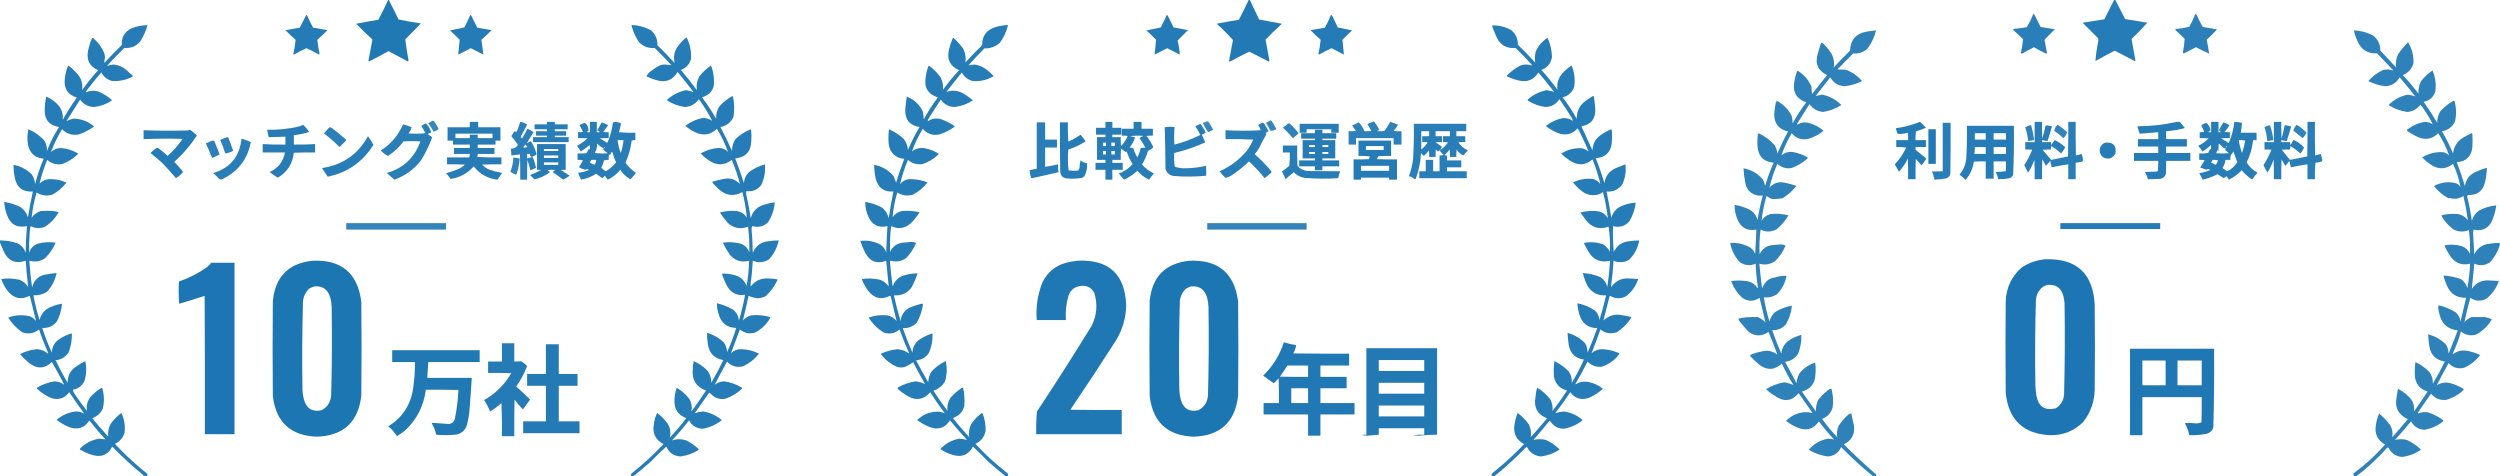 <?xml version="1.0" encoding="UTF-8"?>
<!DOCTYPE svg PUBLIC "-//W3C//DTD SVG 1.1//EN" "http://www.w3.org/Graphics/SVG/1.1/DTD/svg11.dtd">
<svg xmlns="http://www.w3.org/2000/svg" version="1.1" width="5058px" height="964px" style="shape-rendering:geometricPrecision; text-rendering:geometricPrecision; image-rendering:optimizeQuality; fill-rule:evenodd; clip-rule:evenodd" xmlns:xlink="http://www.w3.org/1999/xlink">
<g><path style="opacity:0.971" fill="#1b75b2" d="M 785.5,-0.5 C 785.833,-0.5 786.167,-0.5 786.5,-0.5C 793.153,12.807 799.82,26.14 806.5,39.5C 821.417,42.486 836.417,45.153 851.5,47.5C 841.181,58.319 830.681,68.986 820,79.5C 821.669,93.687 823.836,107.853 826.5,122C 826.167,122.833 825.833,123.667 825.5,124.5C 812.254,117.627 799.087,110.627 786,103.5C 772.959,110.701 759.792,117.701 746.5,124.5C 746.167,123.833 745.833,123.167 745.5,122.5C 748.011,108.263 750.677,94.097 753.5,80C 742.196,69.697 731.196,59.03 720.5,48C 735.369,45.064 750.369,42.397 765.5,40C 772.578,26.678 779.244,13.178 785.5,-0.5 Z"/></g>
<g><path style="opacity:0.968" fill="#1b75b2" d="M 2526.5,-0.5 C 2527.17,-0.5 2527.83,-0.5 2528.5,-0.5C 2534.82,12.812 2541.16,26.145 2547.5,39.5C 2562.89,42.292 2578.23,45.126 2593.5,48C 2582.2,58.303 2571.2,68.97 2560.5,80C 2563.22,94.463 2565.88,108.963 2568.5,123.5C 2568,123.833 2567.5,124.167 2567,124.5C 2553.89,117.695 2540.72,111.029 2527.5,104.5C 2514.71,110.727 2502.05,117.227 2489.5,124C 2488.36,124.749 2487.36,124.583 2486.5,123.5C 2489.22,109.353 2491.89,95.186 2494.5,81C 2484.18,69.346 2473.18,58.346 2461.5,48C 2476.37,45.064 2491.37,42.397 2506.5,40C 2513.58,26.678 2520.24,13.178 2526.5,-0.5 Z"/></g>
<g><path style="opacity:0.946" fill="#1b75b2" d="M 4277.5,-0.5 C 4278.17,-0.5 4278.83,-0.5 4279.5,-0.5C 4286.14,12.483 4292.8,25.483 4299.5,38.5C 4314.49,40.999 4329.49,43.499 4344.5,46C 4334.13,57.37 4323.46,68.37 4312.5,79C 4315.06,93.722 4317.73,108.389 4320.5,123C 4320,123.167 4319.5,123.333 4319,123.5C 4305.49,116.602 4291.99,109.602 4278.5,102.5C 4265.34,109.246 4252.34,116.246 4239.5,123.5C 4240.44,110.508 4242.27,97.508 4245,84.5C 4245.67,82.167 4245.67,79.833 4245,77.5C 4234.45,66.946 4223.95,56.446 4213.5,46C 4228.15,43.574 4242.82,41.24 4257.5,39C 4264.31,25.885 4270.97,12.718 4277.5,-0.5 Z"/></g>
<g><path style="opacity:0.929" fill="#1b75b2" d="M 4113.5,28.5 C 4114.5,28.414 4115.33,28.748 4116,29.5C 4120.17,37.833 4124.33,46.167 4128.5,54.5C 4138.11,56.231 4147.78,57.731 4157.5,59C 4150.37,65.961 4143.37,73.128 4136.5,80.5C 4138.06,89.518 4139.73,98.518 4141.5,107.5C 4140.64,108.583 4139.64,108.749 4138.5,108C 4130.47,104.211 4122.64,100.045 4115,95.5C 4107.09,99.539 4099.25,103.706 4091.5,108C 4090.36,108.749 4089.36,108.583 4088.5,107.5C 4090.76,98.252 4092.26,88.919 4093,79.5C 4087,73.162 4080.66,67.162 4074,61.5C 4073.52,60.552 4073.35,59.552 4073.5,58.5C 4082.55,57.755 4091.55,56.589 4100.5,55C 4105.79,46.579 4110.13,37.746 4113.5,28.5 Z"/></g>
<g><path style="opacity:0.918" fill="#1b75b2" d="M 4441.5,28.5 C 4442.5,28.414 4443.33,28.748 4444,29.5C 4447.69,38.087 4451.86,46.421 4456.5,54.5C 4466.19,56.074 4475.85,57.741 4485.5,59.5C 4478.81,66.86 4471.81,73.86 4464.5,80.5C 4466.6,89.754 4468.26,99.088 4469.5,108.5C 4460.53,104.599 4451.7,100.266 4443,95.5C 4434.58,99.961 4426.08,104.294 4417.5,108.5C 4417.17,107.5 4416.83,106.5 4416.5,105.5C 4418.33,96.541 4419.49,87.541 4420,78.5C 4414.22,72.637 4408.22,66.971 4402,61.5C 4401.52,60.552 4401.35,59.552 4401.5,58.5C 4411.01,57.971 4420.34,56.471 4429.5,54C 4434.19,45.785 4438.19,37.285 4441.5,28.5 Z"/></g>
<g><path style="opacity:0.954" fill="#1b75b2" d="M 619.5,30.5 C 620.376,30.369 621.043,30.703 621.5,31.5C 625.1,39.866 629.1,48.033 633.5,56C 643.21,57.482 652.877,59.149 662.5,61C 655.969,67.865 649.136,74.365 642,80.5C 643.004,90.026 644.504,99.526 646.5,109C 646.167,109.5 645.833,110 645.5,110.5C 637.219,105.776 628.719,101.442 620,97.5C 611.281,101.442 602.781,105.776 594.5,110.5C 594.167,110 593.833,109.5 593.5,109C 595.712,99.563 597.212,90.063 598,80.5C 590.864,74.365 584.031,67.865 577.5,61C 587.132,59.148 596.799,57.481 606.5,56C 610.974,47.551 615.307,39.051 619.5,30.5 Z"/></g>
<g><path style="opacity:0.954" fill="#1b75b2" d="M 951.5,30.5 C 952.376,30.369 953.043,30.703 953.5,31.5C 957.644,39.621 961.644,47.787 965.5,56C 975.21,57.482 984.877,59.149 994.5,61C 987.969,67.865 981.136,74.365 974,80.5C 975.332,90.493 976.665,100.492 978,110.5C 969.542,106.021 961.042,101.688 952.5,97.5C 943.958,101.688 935.458,106.021 927,110.5C 928.13,100.517 929.13,90.517 930,80.5C 923.626,73.958 917.126,67.624 910.5,61.5C 920.094,59.318 929.76,57.318 939.5,55.5C 943.784,47.267 947.784,38.933 951.5,30.5 Z"/></g>
<g><path style="opacity:0.955" fill="#1b75b2" d="M 2360.5,30.5 C 2361.38,30.369 2362.04,30.703 2362.5,31.5C 2366.5,39.5 2370.5,47.5 2374.5,55.5C 2384.13,57.472 2393.8,59.305 2403.5,61C 2396.5,68 2389.5,75 2382.5,82C 2384.92,91.362 2386.42,100.862 2387,110.5C 2378.54,106.021 2370.04,101.688 2361.5,97.5C 2352.96,101.688 2344.46,106.021 2336,110.5C 2337,100.501 2338,90.501 2339,80.5C 2332.63,73.958 2326.13,67.624 2319.5,61.5C 2329.09,59.318 2338.76,57.318 2348.5,55.5C 2352.79,47.262 2356.79,38.929 2360.5,30.5 Z"/></g>
<g><path style="opacity:0.953" fill="#1b75b2" d="M 2692.5,30.5 C 2693.5,30.414 2694.33,30.748 2695,31.5C 2699.11,39.378 2702.94,47.378 2706.5,55.5C 2716.24,57.318 2725.91,59.318 2735.5,61.5C 2728.87,67.624 2722.37,73.958 2716,80.5C 2716.87,90.517 2717.87,100.517 2719,110.5C 2710.66,106.15 2702.32,101.816 2694,97.5C 2685.28,101.442 2676.78,105.776 2668.5,110.5C 2668.17,109.833 2667.83,109.167 2667.5,108.5C 2669.55,99.191 2671.05,89.858 2672,80.5C 2664.86,74.365 2658.03,67.865 2651.5,61C 2661.12,59.149 2670.79,57.482 2680.5,56C 2685.18,47.792 2689.18,39.292 2692.5,30.5 Z"/></g>
<g><path style="opacity:0.946" fill="#1b75b2" d="M 297.5,963.5 C 295.833,963.5 294.167,963.5 292.5,963.5C 269.663,944.84 247.83,924.84 227,903.5C 218.974,919.737 206.14,925.57 188.5,921C 179.126,918.396 170.293,914.563 162,909.5C 161.333,908.833 161.333,908.167 162,907.5C 172.735,896.717 185.568,890.05 200.5,887.5C 204.887,888.083 209.22,888.583 213.5,889C 201.915,876.753 191.082,863.92 181,850.5C 170.821,866.004 156.987,870.504 139.5,864C 130.508,860.175 122.175,855.342 114.5,849.5C 125.598,839.867 138.431,834.201 153,832.5C 158.759,832.199 164.092,833.532 169,836.5C 169.167,836.167 169.333,835.833 169.5,835.5C 159.421,821.675 149.587,807.675 140,793.5C 131.362,805.381 119.862,809.547 105.5,806C 94.013,801.504 83.847,795.004 75,786.5C 74.383,785.551 74.549,784.718 75.5,784C 86.504,777.443 98.337,773.277 111,771.5C 118.05,772.008 124.383,774.341 130,778.5C 122.257,763.027 113.924,747.694 105,732.5C 90.047,746.509 74.547,747.009 58.5,734C 52.017,728.684 46.017,722.851 40.5,716.5C 51.288,710.85 62.788,707.517 75,706.5C 83.38,707.026 90.713,710.026 97,715.5C 97.167,715 97.333,714.5 97.5,714C 90.549,698.482 84.382,682.648 79,666.5C 68.631,674.931 57.131,676.764 44.5,672C 33.268,663.936 23.935,654.102 16.5,642.5C 30.946,637.189 45.613,636.356 60.5,640C 65.475,642.074 69.642,645.241 73,649.5C 68.855,632.92 64.688,616.253 60.5,599.5C 60.167,599.167 59.833,598.833 59.5,598.5C 43.251,606.896 29.084,604.229 17,590.5C 10.663,582.665 5.83,573.999 2.5,564.5C 14.931,562.783 27.264,563.283 39.5,566C 46.866,569.037 52.7,573.871 57,580.5C 54.9,562.925 53.233,545.258 52,527.5C 31.004,534.505 16.004,527.838 7,507.5C 4.572,501.359 2.072,495.359 -0.5,489.5C -0.5,488.5 -0.5,487.5 -0.5,486.5C 11.493,486.291 23.16,488.124 34.5,492C 43.151,495.984 48.985,502.484 52,511.5C 52.226,493.463 53.06,475.463 54.5,457.5C 34.172,461.592 20.672,453.925 14,434.5C 10.84,425.894 9.007,417.227 8.5,408.5C 20.041,410.302 31.041,413.802 41.5,419C 48.81,424.111 53.81,430.944 56.5,439.5C 59.45,422.083 62.783,404.75 66.5,387.5C 46.114,388.954 33.948,379.62 30,359.5C 28.079,350.938 27.246,342.271 27.5,333.5C 41.57,336.284 53.736,342.617 64,352.5C 68.118,358.52 70.451,365.187 71,372.5C 75.533,354.857 81.366,337.69 88.5,321C 71.539,319.697 61.039,310.864 57,294.5C 54.871,283.449 55.037,272.449 57.5,261.5C 69.486,266.74 79.986,274.073 89,283.5C 93.444,290.164 95.444,297.498 95,305.5C 101.459,288.416 109.625,272.249 119.5,257C 99.392,253.723 89.725,241.89 90.5,221.5C 90.68,212.725 91.68,204.059 93.5,195.5C 104.496,199.983 113.663,206.983 121,216.5C 125.999,224.502 127.999,233.169 127,242.5C 135.501,226.824 145.001,211.824 155.5,197.5C 137.32,191.809 129.154,179.476 131,160.5C 131.777,150.724 134.111,141.39 138,132.5C 147,138.833 154.667,146.5 161,155.5C 166.005,163.914 167.671,172.914 166,182.5C 176.074,168.422 186.907,154.922 198.5,142C 181.561,134.625 174.728,121.792 178,103.5C 179.861,94.585 182.527,85.918 186,77.5C 186.718,76.549 187.551,76.383 188.5,77C 198.344,85.501 205.844,95.667 211,107.5C 211.446,110.343 211.946,113.176 212.5,116C 211.607,119.843 211.107,123.677 211,127.5C 222.47,115.029 234.304,102.862 246.5,91C 245.543,75.269 252.21,63.935 266.5,57C 276.838,53.056 287.504,51.056 298.5,51C 295.174,62.488 290.34,73.321 284,83.5C 275.556,93.636 264.722,98.136 251.5,97C 239.47,108.696 227.804,120.696 216.5,133C 220.724,132.123 225.057,131.289 229.5,130.5C 240.193,131.681 249.526,135.847 257.5,143C 260.701,146.536 264.201,149.703 268,152.5C 268.749,153.635 268.583,154.635 267.5,155.5C 254.88,161.823 241.547,164.656 227.5,164C 217.38,161.548 209.88,155.714 205,146.5C 193.931,159.066 183.431,172.066 173.5,185.5C 173.833,185.833 174.167,186.167 174.5,186.5C 182.308,183.169 190.308,182.669 198.5,185C 208.403,189.079 217.403,194.579 225.5,201.5C 226.521,202.002 226.688,202.668 226,203.5C 215.058,210.813 203.058,215.147 190,216.5C 178.21,215.94 168.877,210.94 162,201.5C 152.708,215.916 143.542,230.416 134.5,245C 138.822,242.861 143.489,241.194 148.5,240C 164.379,240.268 178.379,245.601 190.5,256C 180.857,262.655 170.523,267.988 159.5,272C 146.271,274.422 134.937,270.922 125.5,261.5C 116.631,276.238 109.131,291.571 103,307.5C 108.755,302.21 115.589,299.544 123.5,299.5C 136.123,300.481 147.79,304.314 158.5,311C 149.058,320.441 138.058,327.441 125.5,332C 114.127,333.825 104.127,330.991 95.5,323.5C 89.004,339.153 83.837,355.153 80,371.5C 86.619,364.859 94.619,361.859 104,362.5C 114.735,362.56 124.901,364.893 134.5,369.5C 126.471,379.703 116.804,387.87 105.5,394C 94.306,397.079 83.806,395.579 74,389.5C 69.048,406.219 65.715,423.219 64,440.5C 68.653,433.924 74.819,429.424 82.5,427C 90.833,426.333 99.167,426.333 107.5,427C 111.32,427.235 114.987,428.068 118.5,429.5C 111.74,441.76 102.407,451.594 90.5,459C 80.744,462.672 71.244,462.172 62,457.5C 60.776,462.386 60.109,467.386 60,472.5C 58.967,485.49 58.634,498.49 59,511.5C 61.739,502.427 67.573,496.26 76.5,493C 88.397,489.809 100.397,489.142 112.5,491C 107.389,503.232 100.056,513.898 90.5,523C 80.818,529.058 70.485,530.558 59.5,527.5C 60.475,545.582 62.308,563.582 65,581.5C 68.887,565.622 79.054,556.789 95.5,555C 101.772,553.652 108.105,552.818 114.5,552.5C 111.47,566.727 105.137,579.227 95.5,590C 87.032,595.54 77.698,598.04 67.5,597.5C 70.724,614.395 74.89,631.062 80,647.5C 82.11,638.769 86.61,631.602 93.5,626C 103.341,619.886 114.008,616.053 125.5,614.5C 124.485,627.225 120.985,639.225 115,650.5C 107.391,659.888 97.558,664.221 85.5,663.5C 90.912,680.565 97.412,697.231 105,713.5C 105.029,702.942 109.196,694.442 117.5,688C 125.919,681.624 135.253,677.124 145.5,674.5C 145.758,687.607 143.591,700.274 139,712.5C 132.579,722.59 123.412,728.09 111.5,729C 112.308,729.308 112.975,729.808 113.5,730.5C 120.57,745.643 128.403,760.31 137,774.5C 136.547,760.572 142.047,749.739 153.5,742C 159.501,737.664 165.834,733.831 172.5,730.5C 175.435,743.969 174.935,757.302 171,770.5C 166.172,780.49 158.339,786.49 147.5,788.5C 147.755,791.016 148.589,793.35 150,795.5C 158.177,807.853 166.843,819.853 176,831.5C 174.292,821.712 176.292,812.712 182,804.5C 188.805,796.521 196.638,789.854 205.5,784.5C 206.086,784.709 206.586,785.043 207,785.5C 210.941,799.13 211.274,812.796 208,826.5C 203.718,836.077 196.551,842.577 186.5,846C 196.96,858.795 207.793,871.295 219,883.5C 217.863,874.33 219.529,865.663 224,857.5C 229.98,849.02 237.146,841.687 245.5,835.5C 251.593,848.141 253.76,861.474 252,875.5C 248.74,885.763 242.24,893.263 232.5,898C 252.779,919.95 274.612,940.116 298,958.5C 298.64,960.265 298.473,961.932 297.5,963.5 Z"/></g>
<g><path style="opacity:0.946" fill="#1b75b2" d="M 1281.5,963.5 C 1280.17,963.5 1278.83,963.5 1277.5,963.5C 1276.53,961.932 1276.36,960.265 1277,958.5C 1300.21,940.13 1322.04,920.13 1342.5,898.5C 1325.84,889.851 1319.34,876.184 1323,857.5C 1323.93,849.752 1326.1,842.419 1329.5,835.5C 1337.85,841.687 1345.02,849.02 1351,857.5C 1356.25,866.375 1357.58,875.708 1355,885.5C 1366.92,872.92 1378.08,859.754 1388.5,846C 1372.47,840.126 1364.47,828.626 1364.5,811.5C 1364.62,802.194 1366.12,793.194 1369,784.5C 1379.2,790.366 1387.87,798.032 1395,807.5C 1399.22,815.414 1400.55,823.747 1399,832.5C 1409.22,818.609 1419.06,804.442 1428.5,790C 1408.95,783.244 1399.95,769.41 1401.5,748.5C 1401.51,742.422 1402.18,736.422 1403.5,730.5C 1413.8,735.23 1422.97,741.563 1431,749.5C 1436.59,756.838 1439.25,765.172 1439,774.5C 1447.77,759.543 1455.94,744.21 1463.5,728.5C 1444.9,725.325 1434.4,714.325 1432,695.5C 1430.88,688.208 1430.38,680.874 1430.5,673.5C 1443.75,677.207 1455.25,683.874 1465,693.5C 1468.63,699.307 1470.63,705.64 1471,712.5C 1478.26,696.559 1484.42,680.225 1489.5,663.5C 1470.81,662.983 1458.97,653.649 1454,635.5C 1451.45,628.263 1450.28,620.929 1450.5,613.5C 1461.73,616.287 1472.4,620.453 1482.5,626C 1489.92,631.67 1494.09,639.17 1495,648.5C 1500.11,631.381 1504.28,614.047 1507.5,596.5C 1492.07,598.759 1480.23,593.426 1472,580.5C 1467.29,571.868 1463.46,562.868 1460.5,553.5C 1470.69,553.141 1480.69,554.641 1490.5,558C 1500.19,561.863 1506.85,568.696 1510.5,578.5C 1513.55,561.64 1515.21,544.64 1515.5,527.5C 1499.46,531.652 1486.29,527.319 1476,514.5C 1470.87,507.075 1466.37,499.241 1462.5,491C 1474.61,489.143 1486.61,489.81 1498.5,493C 1507,496.167 1512.83,502 1516,510.5C 1516.48,493.104 1515.65,475.771 1513.5,458.5C 1498.21,464.455 1484.54,461.955 1472.5,451C 1466.68,444.36 1461.35,437.36 1456.5,430C 1467.61,426.87 1478.95,425.87 1490.5,427C 1499.44,428.381 1506.27,432.881 1511,440.5C 1509.43,422.97 1506.43,405.636 1502,388.5C 1484.9,397.982 1469.07,396.148 1454.5,383C 1450.33,378.833 1446.17,374.667 1442,370.5C 1441.52,369.552 1441.35,368.552 1441.5,367.5C 1449.08,365.365 1456.74,363.532 1464.5,362C 1477.43,359.31 1488.26,362.81 1497,372.5C 1492.82,355.808 1487.32,339.475 1480.5,323.5C 1465.02,335.301 1449.35,335.467 1433.5,324C 1427.7,320.034 1422.37,315.534 1417.5,310.5C 1428.36,304.212 1440.03,300.545 1452.5,299.5C 1460.6,298.97 1467.44,301.636 1473,307.5C 1467.16,291.156 1459.66,275.489 1450.5,260.5C 1437.89,272.712 1423.56,275.212 1407.5,268C 1399.78,264.484 1392.78,259.984 1386.5,254.5C 1397.52,246.16 1409.85,240.826 1423.5,238.5C 1429.86,239.009 1435.69,241.009 1441,244.5C 1433.08,229.351 1424.08,214.684 1414,200.5C 1407.21,210.231 1397.88,215.564 1386,216.5C 1373.06,214.743 1361.06,210.41 1350,203.5C 1349.33,202.833 1349.33,202.167 1350,201.5C 1360.82,191.841 1373.32,185.508 1387.5,182.5C 1392.65,182.827 1397.48,184.16 1402,186.5C 1402.17,186.167 1402.33,185.833 1402.5,185.5C 1392.19,172.023 1381.69,158.69 1371,145.5C 1360.99,162.397 1346.49,167.897 1327.5,162C 1320.75,160.084 1314.25,157.584 1308,154.5C 1309.58,150.886 1312.08,147.719 1315.5,145C 1321.16,140.504 1327.16,136.504 1333.5,133C 1337.31,131.231 1341.31,130.398 1345.5,130.5C 1349.92,130.863 1354.25,131.363 1358.5,132C 1347.53,120.029 1336.2,108.362 1324.5,97C 1312.12,98.096 1301.62,94.263 1293,85.5C 1285.65,74.803 1280.49,63.137 1277.5,50.5C 1291.32,51.037 1304.32,54.537 1316.5,61C 1326.02,68.888 1330.52,79.054 1330,91.5C 1342.03,103.196 1353.7,115.196 1365,127.5C 1361.64,113.657 1364.64,101.323 1374,90.5C 1378.33,84.833 1383.33,79.833 1389,75.5C 1396.13,89.353 1399.13,104.019 1398,119.5C 1394.79,130.206 1387.96,137.54 1377.5,141.5C 1388.9,154.735 1399.74,168.402 1410,182.5C 1408.44,172.62 1410.11,163.286 1415,154.5C 1421.73,145.939 1429.56,138.606 1438.5,132.5C 1443.7,146.045 1445.53,160.045 1444,174.5C 1442.32,180.041 1439.48,184.874 1435.5,189C 1430.91,192.46 1425.91,195.127 1420.5,197C 1430.87,210.902 1440.37,225.402 1449,240.5C 1448.22,230.945 1450.55,222.278 1456,214.5C 1463.5,206.498 1472,199.831 1481.5,194.5C 1482.09,194.709 1482.59,195.043 1483,195.5C 1485.82,209.119 1486.15,222.785 1484,236.5C 1478.68,247.81 1469.85,254.643 1457.5,257C 1466.01,272.846 1473.84,289.012 1481,305.5C 1480.86,296.737 1483.19,288.737 1488,281.5C 1497.09,272.566 1507.59,265.899 1519.5,261.5C 1520.44,269.481 1520.61,277.481 1520,285.5C 1519.32,306.674 1508.49,318.34 1487.5,320.5C 1493.83,336.989 1499.66,353.656 1505,370.5C 1505.68,361.639 1509.18,354.139 1515.5,348C 1525.22,340.975 1535.88,335.808 1547.5,332.5C 1548.99,347.2 1546.49,361.2 1540,374.5C 1532.25,384.384 1522.25,388.384 1510,386.5C 1509.33,389.167 1509.33,391.833 1510,394.5C 1513.54,410.062 1516.54,425.729 1519,441.5C 1522.8,427.035 1531.96,417.869 1546.5,414C 1553.34,411.706 1560.34,410.206 1567.5,409.5C 1566.37,424.023 1561.87,437.356 1554,449.5C 1545.07,458.179 1534.57,460.846 1522.5,457.5C 1521.44,459.003 1520.78,460.67 1520.5,462.5C 1521.98,478.788 1522.81,495.121 1523,511.5C 1528.99,497.202 1539.82,489.369 1555.5,488C 1562.13,486.948 1568.79,486.448 1575.5,486.5C 1572.38,501.235 1565.72,514.068 1555.5,525C 1545.11,531.301 1534.28,532.135 1523,527.5C 1522.3,543.521 1520.8,559.688 1518.5,576C 1518.67,577.167 1518.83,578.333 1519,579.5C 1528.39,567.303 1540.89,561.97 1556.5,563.5C 1562.26,563.468 1567.92,564.134 1573.5,565.5C 1567.63,578.199 1559.63,589.366 1549.5,599C 1544.35,601.763 1538.85,603.263 1533,603.5C 1526.56,602.739 1520.39,601.073 1514.5,598.5C 1510.96,615.31 1507.13,631.976 1503,648.5C 1507.45,643.39 1512.95,639.89 1519.5,638C 1532.03,636.747 1544.36,637.747 1556.5,641C 1557.43,641.388 1558.09,642.055 1558.5,643C 1551.13,656.039 1540.79,666.039 1527.5,673C 1516.17,676.125 1506,673.958 1497,666.5C 1490.93,682.61 1484.93,698.61 1479,714.5C 1485.2,708.736 1492.53,706.07 1501,706.5C 1513.17,706.945 1524.67,709.945 1535.5,715.5C 1526.84,726.645 1516.17,735.145 1503.5,741C 1490.76,744.274 1479.93,741.107 1471,731.5C 1462.33,747.187 1453.99,762.854 1446,778.5C 1451.58,774.195 1457.91,771.862 1465,771.5C 1477.66,773.277 1489.5,777.443 1500.5,784C 1501.45,784.718 1501.62,785.551 1501,786.5C 1491.13,796.022 1479.63,802.855 1466.5,807C 1454.3,808.489 1444.3,804.489 1436.5,795C 1435.83,794.333 1435.17,794.333 1434.5,795C 1424.83,808.667 1415.17,822.333 1405.5,836C 1411.07,834.087 1416.9,832.92 1423,832.5C 1437.08,834.956 1449.58,840.789 1460.5,850C 1448.98,859.093 1435.98,864.927 1421.5,867.5C 1409.12,866.933 1399.95,861.266 1394,850.5C 1383.25,864.588 1371.75,878.088 1359.5,891C 1369.08,887.767 1378.74,887.767 1388.5,891C 1397.19,895.524 1405.19,901.024 1412.5,907.5C 1413.58,908.365 1413.75,909.365 1413,910.5C 1401.78,917.518 1389.61,921.852 1376.5,923.5C 1363.02,922.516 1353.52,915.85 1348,903.5C 1336.86,913.637 1326.03,924.137 1315.5,935C 1304.28,944.756 1292.95,954.256 1281.5,963.5 Z"/></g>
<g><path style="opacity:0.946" fill="#1b75b2" d="M 2039.5,963.5 C 2037.83,963.5 2036.17,963.5 2034.5,963.5C 2023.05,954.256 2011.72,944.756 2000.5,935C 1989.99,924.319 1979.32,913.819 1968.5,903.5C 1959.24,920.649 1945.24,926.149 1926.5,920C 1917.8,917.48 1909.8,913.647 1902.5,908.5C 1913.08,897.041 1926.08,890.041 1941.5,887.5C 1946.65,888.033 1951.65,888.866 1956.5,890C 1944.63,877.129 1933.13,863.963 1922,850.5C 1911.16,866.773 1896.66,870.94 1878.5,863C 1870.35,859.426 1862.68,855.093 1855.5,850C 1868.37,837.563 1883.7,831.896 1901.5,833C 1904.93,834.071 1908.26,835.071 1911.5,836C 1901.05,822.269 1891.22,808.103 1882,793.5C 1869.47,808.339 1854.64,811.172 1837.5,802C 1829.77,797.608 1822.61,792.441 1816,786.5C 1815.91,784.887 1816.74,783.72 1818.5,783C 1829.18,777.153 1840.52,773.32 1852.5,771.5C 1859.2,772.461 1865.54,774.295 1871.5,777C 1863.25,762.493 1855.25,747.827 1847.5,733C 1842.64,736.441 1837.31,739.441 1831.5,742C 1825.83,744 1820.17,744 1814.5,742C 1801.97,736.474 1791.47,728.308 1783,717.5C 1782.38,716.551 1782.55,715.718 1783.5,715C 1793.9,710.525 1804.73,707.691 1816,706.5C 1820.99,707.031 1825.82,708.198 1830.5,710C 1833.52,712.001 1836.52,713.668 1839.5,715C 1832.32,699.131 1825.82,682.964 1820,666.5C 1810.79,674.458 1800.29,676.625 1788.5,673C 1775.69,665.357 1765.36,655.19 1757.5,642.5C 1769.82,638.24 1782.49,636.74 1795.5,638C 1803.02,639.674 1809.18,643.508 1814,649.5C 1810.02,632.914 1806.02,616.247 1802,599.5C 1801.59,599.043 1801.09,598.709 1800.5,598.5C 1782.62,607.323 1767.79,603.656 1756,587.5C 1750.77,580.376 1746.61,572.709 1743.5,564.5C 1755.93,562.783 1768.26,563.283 1780.5,566C 1787.73,568.697 1793.56,573.197 1798,579.5C 1796.34,562.205 1794.67,544.872 1793,527.5C 1774.71,534.592 1760.71,529.592 1751,512.5C 1746.95,504.397 1743.45,496.063 1740.5,487.5C 1754.95,485.69 1768.62,488.19 1781.5,495C 1786.88,499.039 1790.71,504.206 1793,510.5C 1793.54,492.815 1794.37,475.149 1795.5,457.5C 1777.36,461.679 1764.53,455.346 1757,438.5C 1752.61,428.87 1750.44,418.87 1750.5,408.5C 1762.47,410.436 1773.81,414.269 1784.5,420C 1791.48,425.637 1795.98,432.804 1798,441.5C 1800.72,423.405 1803.89,405.405 1807.5,387.5C 1788.89,388.709 1777.05,380.376 1772,362.5C 1769.85,352.95 1768.68,343.284 1768.5,333.5C 1784.53,336.428 1797.7,344.094 1808,356.5C 1809.68,360.878 1811.35,365.211 1813,369.5C 1817.81,353.249 1823.31,337.249 1829.5,321.5C 1811.29,319.455 1800.79,309.455 1798,291.5C 1797.17,281.483 1797.33,271.483 1798.5,261.5C 1809.44,266.213 1819.27,272.546 1828,280.5C 1833.35,287.208 1836.35,294.875 1837,303.5C 1843.65,287.362 1851.49,271.862 1860.5,257C 1840.66,253.824 1830.99,242.157 1831.5,222C 1832.17,213.12 1833.17,204.286 1834.5,195.5C 1849.3,201.129 1860.13,211.129 1867,225.5C 1868.03,230.785 1868.69,236.118 1869,241.5C 1877.38,225.903 1886.88,211.07 1897.5,197C 1877.19,190.56 1869.02,176.727 1873,155.5C 1873.91,147.538 1875.91,139.871 1879,132.5C 1888.33,139.167 1896.33,147.167 1903,156.5C 1906.86,164.343 1908.53,172.676 1908,181.5C 1918.01,167.649 1928.84,154.483 1940.5,142C 1922.08,133.985 1915.24,120.152 1920,100.5C 1921.8,92.599 1924.3,84.933 1927.5,77.5C 1928,76.479 1928.67,76.312 1929.5,77C 1936.41,83.236 1942.57,90.07 1948,97.5C 1953.13,106.583 1954.79,116.25 1953,126.5C 1963.97,114.529 1975.3,102.862 1987,91.5C 1986.92,72.803 1995.76,60.637 2013.5,55C 2022.01,52.532 2030.67,51.032 2039.5,50.5C 2036.41,63.623 2030.91,75.623 2023,86.5C 2014.07,94.48 2003.57,98.313 1991.5,98C 1980.6,109.142 1969.94,120.476 1959.5,132C 1963.31,131.776 1967.14,131.276 1971,130.5C 1980.98,131.741 1989.81,135.574 1997.5,142C 2002.13,145.632 2006.47,149.632 2010.5,154C 1997.55,161.736 1983.55,165.07 1968.5,164C 1958.37,161.538 1950.87,155.705 1946,146.5C 1935.38,159.575 1924.88,172.742 1914.5,186C 1927.04,181.661 1939.04,182.994 1950.5,190C 1956.78,193.946 1962.78,198.279 1968.5,203C 1957.19,210.321 1944.86,214.821 1931.5,216.5C 1919.61,216.224 1910.28,211.224 1903.5,201.5C 1895.15,214.026 1886.98,226.693 1879,239.5C 1877.7,241.402 1877.03,243.402 1877,245.5C 1885.09,239.882 1893.93,238.382 1903.5,241C 1913.06,244.446 1922.06,248.946 1930.5,254.5C 1931.52,255.002 1931.69,255.668 1931,256.5C 1921.74,263.379 1911.58,268.545 1900.5,272C 1887.04,274.734 1875.87,270.901 1867,260.5C 1858,275.156 1850.67,290.489 1845,306.5C 1852.81,300.339 1861.65,298.172 1871.5,300C 1881.71,301.943 1891.04,305.776 1899.5,311.5C 1890.11,320.867 1879.11,327.7 1866.5,332C 1855.36,333.592 1845.53,330.758 1837,323.5C 1830.24,339.453 1824.9,355.787 1821,372.5C 1827.26,365.035 1835.26,361.702 1845,362.5C 1855.86,362.84 1866.36,365.007 1876.5,369C 1868.43,379.695 1858.43,388.029 1846.5,394C 1835.46,397.024 1825.12,395.524 1815.5,389.5C 1810.34,405.797 1807.17,422.464 1806,439.5C 1810.53,432.981 1816.7,428.815 1824.5,427C 1836.67,425.84 1848.67,426.673 1860.5,429.5C 1855.34,437.639 1849.34,445.139 1842.5,452C 1830.52,462.357 1817.36,464.191 1803,457.5C 1800.75,474.767 1800.09,492.1 1801,509.5C 1806.02,498.57 1814.52,492.403 1826.5,491C 1832.16,490.47 1837.83,489.97 1843.5,489.5C 1847,489.401 1850.34,490.068 1853.5,491.5C 1848.7,502.95 1842.03,513.116 1833.5,522C 1823.84,528.76 1813.34,530.594 1802,527.5C 1801.5,527.833 1801,528.167 1800.5,528.5C 1801.82,545.529 1803.65,562.529 1806,579.5C 1808.98,571.195 1814.15,564.695 1821.5,560C 1832.73,555.354 1844.39,553.021 1856.5,553C 1853.37,562.439 1849.53,571.605 1845,580.5C 1836.13,592.969 1823.96,598.636 1808.5,597.5C 1812.37,614.982 1816.87,632.316 1822,649.5C 1823.91,634.579 1832.08,624.746 1846.5,620C 1851.77,618.131 1857.11,616.465 1862.5,615C 1864.26,614.202 1865.93,614.369 1867.5,615.5C 1865.62,628.645 1861.45,640.978 1855,652.5C 1847.29,660.627 1837.79,664.461 1826.5,664C 1832.4,680.709 1838.9,697.209 1846,713.5C 1846.48,703.707 1850.31,695.54 1857.5,689C 1866.36,682.568 1876.03,677.735 1886.5,674.5C 1887.29,688.488 1884.79,701.821 1879,714.5C 1872.86,723.326 1864.36,728.159 1853.5,729C 1861.29,744.074 1869.45,758.908 1878,773.5C 1878.36,766.017 1880.36,759.017 1884,752.5C 1892.32,743.096 1902.15,735.763 1913.5,730.5C 1916.49,744.296 1915.99,757.963 1912,771.5C 1906.5,780.819 1898.67,787.152 1888.5,790.5C 1897.51,804.516 1907.01,818.182 1917,831.5C 1915.71,821.241 1918.04,811.907 1924,803.5C 1930.51,796.505 1937.68,790.339 1945.5,785C 1946.45,784.517 1947.45,784.351 1948.5,784.5C 1951.21,796.691 1952.04,809.025 1951,821.5C 1948,833.166 1940.83,840.999 1929.5,845C 1928.55,845.718 1928.38,846.551 1929,847.5C 1939.29,860.129 1949.96,872.462 1961,884.5C 1959.59,875.894 1960.59,867.561 1964,859.5C 1969.93,850.064 1977.43,842.064 1986.5,835.5C 1987.09,835.709 1987.59,836.043 1988,836.5C 1992.57,848.1 1994.57,860.1 1994,872.5C 1991.31,884.396 1984.48,892.896 1973.5,898C 1993.47,919.804 2015.13,939.638 2038.5,957.5C 2039.47,959.396 2039.8,961.396 2039.5,963.5 Z"/></g>
<g><path style="opacity:0.946" fill="#1b75b2" d="M 3023.5,963.5 C 3022.17,963.5 3020.83,963.5 3019.5,963.5C 3017.11,961.713 3016.95,959.713 3019,957.5C 3041.87,939.464 3063.37,919.798 3083.5,898.5C 3067.95,890.075 3061.45,877.075 3064,859.5C 3065.24,851.223 3067.4,843.223 3070.5,835.5C 3079.19,842.02 3086.69,849.687 3093,858.5C 3097.2,866.746 3098.54,875.412 3097,884.5C 3108.04,872.462 3118.71,860.129 3129,847.5C 3129.69,846.668 3129.52,846.002 3128.5,845.5C 3113.23,839.707 3105.57,828.54 3105.5,812C 3106.21,805.486 3107.05,798.986 3108,792.5C 3108.27,789.638 3109.1,786.972 3110.5,784.5C 3120.73,790.893 3129.56,798.893 3137,808.5C 3140.48,815.847 3141.81,823.514 3141,831.5C 3151.45,818.106 3161.28,804.273 3170.5,790C 3155.9,786.396 3147.06,777.229 3144,762.5C 3143.05,751.735 3143.38,741.068 3145,730.5C 3155.79,735.952 3165.45,742.952 3174,751.5C 3178.64,758.433 3180.64,766.099 3180,774.5C 3189.23,759.367 3197.4,743.7 3204.5,727.5C 3187.41,725.249 3177.25,715.583 3174,698.5C 3172.64,690.216 3171.8,681.883 3171.5,673.5C 3185.26,677.296 3197.1,684.296 3207,694.5C 3210.38,700.366 3212.05,706.699 3212,713.5C 3219.09,697.221 3225.59,680.721 3231.5,664C 3211.92,663.423 3199.75,653.589 3195,634.5C 3192.82,627.46 3191.65,620.46 3191.5,613.5C 3204.12,616.148 3215.79,620.982 3226.5,628C 3232.14,633.243 3235.31,639.743 3236,647.5C 3241.11,631.054 3245.61,614.387 3249.5,597.5C 3233.06,598.696 3220.56,592.363 3212,578.5C 3207.73,570.202 3204.57,561.536 3202.5,552.5C 3215.03,553.132 3227.03,555.966 3238.5,561C 3245.33,565.842 3249.83,572.342 3252,580.5C 3254.58,562.903 3256.42,545.237 3257.5,527.5C 3238.51,532.08 3224.01,526.08 3214,509.5C 3210.56,503.627 3207.4,497.627 3204.5,491.5C 3217.3,489.041 3229.97,489.874 3242.5,494C 3249.05,497.555 3253.89,502.721 3257,509.5C 3257.95,492.399 3257.12,475.399 3254.5,458.5C 3235.61,465.261 3220.11,460.594 3208,444.5C 3204.5,439.667 3201,434.833 3197.5,430C 3210.33,426.36 3223.33,425.693 3236.5,428C 3243.69,430.5 3249.19,435 3253,441.5C 3251.03,423.323 3247.7,405.656 3243,388.5C 3239.64,391.263 3235.81,393.097 3231.5,394C 3219.52,396.339 3208.86,393.673 3199.5,386C 3193.17,381 3187.5,375.333 3182.5,369C 3195.15,362.938 3208.48,360.605 3222.5,362C 3229.01,363.659 3234.17,367.159 3238,372.5C 3233.9,355.53 3228.57,338.863 3222,322.5C 3207.56,334.78 3192.39,335.613 3176.5,325C 3170.14,320.817 3164.14,316.15 3158.5,311C 3171.6,302.475 3185.93,298.808 3201.5,300C 3206.03,301.514 3210.2,303.681 3214,306.5C 3207.53,290.554 3200.2,274.888 3192,259.5C 3180.79,271.903 3167.29,275.07 3151.5,269C 3142.84,265.343 3134.84,260.676 3127.5,255C 3137.53,246.988 3148.86,241.654 3161.5,239C 3168.99,238.431 3175.83,240.264 3182,244.5C 3181.97,242.402 3181.3,240.402 3180,238.5C 3172.06,225.563 3163.73,212.896 3155,200.5C 3148.65,210.596 3139.48,215.929 3127.5,216.5C 3114.37,214.846 3102.2,210.513 3091,203.5C 3090.38,202.551 3090.55,201.718 3091.5,201C 3102.33,191.503 3114.83,185.336 3129,182.5C 3134.39,183.198 3139.56,184.364 3144.5,186C 3134.02,172.688 3123.36,159.522 3112.5,146.5C 3103.47,161.346 3090.47,166.846 3073.5,163C 3064.96,161.155 3056.8,158.322 3049,154.5C 3048.33,153.833 3048.33,153.167 3049,152.5C 3057.35,144.073 3066.85,137.24 3077.5,132C 3084.57,129.895 3091.57,130.062 3098.5,132.5C 3098.83,132.167 3099.17,131.833 3099.5,131.5C 3089.05,119.545 3078.05,108.045 3066.5,97C 3048.58,98.712 3035.75,91.545 3028,75.5C 3024.54,67.619 3021.37,59.619 3018.5,51.5C 3032.36,50.908 3045.36,54.075 3057.5,61C 3066.74,68.643 3071.24,78.476 3071,90.5C 3083.03,102.196 3094.7,114.196 3106,126.5C 3105,119.137 3105.33,111.803 3107,104.5C 3112.43,92.444 3120.43,83.11 3131,76.5C 3136.69,88.928 3139.69,101.928 3140,115.5C 3137.78,128.221 3130.62,136.887 3118.5,141.5C 3130.04,154.244 3140.87,167.577 3151,181.5C 3149.32,168.873 3152.66,157.873 3161,148.5C 3166.51,142.34 3172.68,137.006 3179.5,132.5C 3185.36,146.344 3187.19,160.677 3185,175.5C 3180.99,186.842 3173.16,194.009 3161.5,197C 3172.15,210.666 3181.65,225.166 3190,240.5C 3189.78,224.448 3196.28,211.948 3209.5,203C 3213.5,200.333 3217.5,197.667 3221.5,195C 3222.45,194.517 3223.45,194.351 3224.5,194.5C 3226.08,203.087 3227.08,211.754 3227.5,220.5C 3228.35,240.531 3219.01,252.198 3199.5,255.5C 3206.98,271.801 3214.48,288.134 3222,304.5C 3222.26,291.815 3227.43,281.648 3237.5,274C 3244.35,269.074 3251.68,264.908 3259.5,261.5C 3260.19,262.025 3260.69,262.692 3261,263.5C 3261.67,272.167 3261.67,280.833 3261,289.5C 3258.55,308.612 3247.72,318.779 3228.5,320C 3235.12,336.539 3240.96,353.372 3246,370.5C 3248.18,355.989 3256.01,345.823 3269.5,340C 3275.79,337.402 3282.13,334.902 3288.5,332.5C 3290.39,346.799 3288.22,360.466 3282,373.5C 3273.88,383.916 3263.38,388.583 3250.5,387.5C 3253.94,404.884 3257.11,422.551 3260,440.5C 3262.51,431.997 3267.34,425.164 3274.5,420C 3285.46,414.011 3297.13,410.678 3309.5,410C 3307.79,423.807 3303.29,436.64 3296,448.5C 3287.01,457.883 3276.18,460.883 3263.5,457.5C 3262.91,474.837 3263.41,492.17 3265,509.5C 3271.47,496.507 3281.97,489.341 3296.5,488C 3303.13,486.948 3309.79,486.448 3316.5,486.5C 3313.74,501.95 3306.74,515.116 3295.5,526C 3285.4,531.341 3275.07,531.841 3264.5,527.5C 3263.61,544.212 3261.95,561.045 3259.5,578C 3259.67,578.833 3259.83,579.667 3260,580.5C 3269.14,567.686 3281.64,562.019 3297.5,563.5C 3303.17,563.797 3308.84,564.13 3314.5,564.5C 3309.84,578.327 3301.84,589.827 3290.5,599C 3279.43,605.012 3268.43,604.846 3257.5,598.5C 3257.17,598.833 3256.83,599.167 3256.5,599.5C 3252.16,615.866 3247.99,632.199 3244,648.5C 3255.1,637.924 3268.27,634.424 3283.5,638C 3288.55,638.744 3293.55,639.744 3298.5,641C 3299.96,641.423 3300.46,642.256 3300,643.5C 3292.5,655 3283,664.5 3271.5,672C 3259.33,676.334 3248.17,674.501 3238,666.5C 3232.36,682.778 3226.36,698.778 3220,714.5C 3226.6,708.855 3234.27,706.189 3243,706.5C 3254.31,707.202 3265.14,709.868 3275.5,714.5C 3276.52,715.002 3276.69,715.668 3276,716.5C 3266.86,728.813 3255.03,737.313 3240.5,742C 3229.27,743.132 3219.77,739.632 3212,731.5C 3204.34,746.82 3196.17,761.82 3187.5,776.5C 3187.67,776.833 3187.83,777.167 3188,777.5C 3196.29,772.48 3205.12,770.98 3214.5,773C 3225.41,775.378 3234.91,779.878 3243,786.5C 3234.58,794.242 3225.08,800.408 3214.5,805C 3199.15,810.203 3186.65,806.369 3177,793.5C 3167.45,808.108 3157.28,822.274 3146.5,836C 3152.13,834.306 3157.96,833.139 3164,832.5C 3177.67,834.421 3189.84,839.754 3200.5,848.5C 3201.83,849.5 3201.83,850.5 3200.5,851.5C 3189.36,859.983 3176.86,865.317 3163,867.5C 3151.47,866.97 3142.63,861.803 3136.5,852C 3135.83,851.333 3135.17,851.333 3134.5,852C 3124.07,864.852 3113.4,877.519 3102.5,890C 3110.76,888.099 3119.09,888.099 3127.5,890C 3138.09,894.788 3147.43,901.288 3155.5,909.5C 3143.92,917.136 3131.26,921.803 3117.5,923.5C 3104.28,922.141 3094.78,915.474 3089,903.5C 3068.17,924.84 3046.34,944.84 3023.5,963.5 Z"/></g>
<g><path style="opacity:0.909" fill="#1b75b2" d="M 3795.5,963.5 C 3793.5,963.5 3791.5,963.5 3789.5,963.5C 3767,945.174 3745.5,925.508 3725,904.5C 3719.66,916.417 3710.49,922.75 3697.5,923.5C 3683.95,921.562 3671.28,917.062 3659.5,910C 3669.94,897.697 3683.11,890.197 3699,887.5C 3702.92,888.023 3706.75,888.523 3710.5,889C 3699.58,877.418 3689.41,865.251 3680,852.5C 3669.06,868.53 3654.56,872.697 3636.5,865C 3628.18,861.509 3620.51,857.009 3613.5,851.5C 3626.16,838.671 3641.49,832.838 3659.5,834C 3662.15,835.115 3664.82,835.782 3667.5,836C 3657.88,822.588 3648.38,809.088 3639,795.5C 3625.27,811.709 3609.6,813.709 3592,801.5C 3585.9,798.04 3579.9,793.706 3574,788.5C 3573.31,787.668 3573.48,787.002 3574.5,786.5C 3585.54,779.876 3597.38,775.542 3610,773.5C 3616.52,774.567 3622.69,776.4 3628.5,779C 3619.76,765.027 3611.93,750.527 3605,735.5C 3590.54,749.048 3575.38,749.881 3559.5,738C 3552.98,732.477 3546.81,726.643 3541,720.5C 3540.38,719.551 3540.55,718.718 3541.5,718C 3552.05,713.445 3563.05,710.611 3574.5,709.5C 3582.54,709.9 3589.7,712.567 3596,717.5C 3590.42,702.099 3584.42,686.766 3578,671.5C 3564.92,680.64 3551.75,680.806 3538.5,672C 3531.63,664.795 3525.13,657.295 3519,649.5C 3517.99,647.975 3517.49,646.308 3517.5,644.5C 3522.15,643.671 3526.82,642.837 3531.5,642C 3540.01,641.577 3548.34,641.41 3556.5,641.5C 3562.12,643.859 3567.28,647.526 3572,652.5C 3568.02,635.914 3564.02,619.247 3560,602.5C 3548.66,610.28 3537.16,610.447 3525.5,603C 3514.94,593.375 3507.28,581.875 3502.5,568.5C 3513.53,567.077 3524.53,567.243 3535.5,569C 3544.52,570.76 3551.36,575.593 3556,583.5C 3556.17,582.333 3556.33,581.167 3556.5,580C 3554.1,564.588 3552.6,549.088 3552,533.5C 3540.52,538.358 3529.68,537.192 3519.5,530C 3509.57,518.964 3503.23,506.131 3500.5,491.5C 3515.16,490.663 3528.82,493.83 3541.5,501C 3545.76,504.358 3548.93,508.525 3551,513.5C 3552.04,497.174 3552.87,480.841 3553.5,464.5C 3536.03,467.847 3523.53,461.514 3516,445.5C 3511.43,435.57 3509.26,425.237 3509.5,414.5C 3519.21,416.094 3528.54,418.927 3537.5,423C 3547.09,427.665 3553.25,435.165 3556,445.5C 3558.42,428.589 3561.92,411.923 3566.5,395.5C 3554.96,397.133 3545.13,393.466 3537,384.5C 3534.03,379.921 3532.03,374.921 3531,369.5C 3529.08,359.922 3527.92,350.255 3527.5,340.5C 3543.03,343.342 3555.86,350.675 3566,362.5C 3568.66,366.814 3570.33,371.481 3571,376.5C 3575.84,360.321 3581.67,344.487 3588.5,329C 3569.22,327.713 3558.38,317.547 3556,298.5C 3555.21,289.298 3555.37,280.131 3556.5,271C 3556.83,270.5 3557.17,270 3557.5,269.5C 3570.62,275.3 3581.79,283.633 3591,294.5C 3593.59,299.535 3595.26,304.868 3596,310.5C 3602.51,295.315 3609.68,280.482 3617.5,266C 3599.14,261.806 3589.8,250.306 3589.5,231.5C 3590.18,223.122 3591.35,214.788 3593,206.5C 3594.49,204.18 3596.32,204.013 3598.5,206C 3610.13,212.96 3618.96,222.46 3625,234.5C 3626.09,239.437 3626.75,244.437 3627,249.5C 3635.05,234.567 3644.21,220.401 3654.5,207C 3634.99,200.502 3626.83,187.002 3630,166.5C 3631.21,159.004 3633.04,151.671 3635.5,144.5C 3636.36,143.417 3637.36,143.251 3638.5,144C 3650.63,151.788 3659.46,162.288 3665,175.5C 3665.33,180.5 3665.67,185.5 3666,190.5C 3676.05,177.576 3686.21,164.742 3696.5,152C 3677.7,142.633 3671.53,127.8 3678,107.5C 3680.19,100.463 3682.36,93.463 3684.5,86.5C 3687.26,86.744 3689.43,88.077 3691,90.5C 3696.72,96.288 3701.72,102.621 3706,109.5C 3710.32,118.061 3711.66,127.061 3710,136.5C 3720.64,124.863 3731.64,113.529 3743,102.5C 3743.81,80.729 3754.98,67.896 3776.5,64C 3782.81,62.92 3789.14,62.087 3795.5,61.5C 3792.43,74.634 3786.93,86.634 3779,97.5C 3770.9,105.656 3761.07,109.156 3749.5,108C 3738.68,118.654 3728.01,129.487 3717.5,140.5C 3723.07,140.556 3728.74,140.723 3734.5,141C 3747.39,145.946 3758.39,153.613 3767.5,164C 3756.14,169.673 3744.14,173.173 3731.5,174.5C 3718.85,173.426 3709.35,167.426 3703,156.5C 3693.17,169 3683.33,181.5 3673.5,194C 3677.94,193.312 3682.44,192.479 3687,191.5C 3701.95,194.721 3714.78,201.721 3725.5,212.5C 3714.13,219.683 3701.8,224.349 3688.5,226.5C 3676.8,225.403 3667.63,220.07 3661,210.5C 3653.03,223.146 3645.03,235.813 3637,248.5C 3636.02,249.759 3635.68,251.092 3636,252.5C 3643.64,247.614 3651.8,246.448 3660.5,249C 3671.38,252.103 3681.05,257.27 3689.5,264.5C 3680.34,272.081 3670.01,277.581 3658.5,281C 3644.92,283.697 3633.75,279.864 3625,269.5C 3616.44,283.878 3609.44,298.878 3604,314.5C 3611.4,308.26 3619.9,306.093 3629.5,308C 3639.02,309.95 3648.02,313.283 3656.5,318C 3657.45,318.718 3657.62,319.551 3657,320.5C 3647.5,329.169 3636.67,335.669 3624.5,340C 3613.58,341.731 3604.08,338.898 3596,331.5C 3589.04,347.042 3583.71,363.042 3580,379.5C 3588.8,369.952 3599.64,366.786 3612.5,370C 3619.95,371.596 3627.29,373.596 3634.5,376C 3626.71,386.131 3617.37,394.464 3606.5,401C 3599.2,402.403 3592.03,402.903 3585,402.5C 3581.31,401.281 3577.64,399.281 3574,396.5C 3569.16,412.911 3565.82,429.577 3564,446.5C 3568.3,439.435 3574.46,434.935 3582.5,433C 3594.66,431.839 3606.66,432.673 3618.5,435.5C 3612.47,446.032 3604.8,455.199 3595.5,463C 3584.58,469.675 3573.41,470.175 3562,464.5C 3559.86,481.107 3559.19,497.774 3560,514.5C 3564.98,503.582 3573.48,497.416 3585.5,496C 3590.83,495.434 3596.16,494.934 3601.5,494.5C 3605.46,494.295 3609.13,495.128 3612.5,497C 3607.47,509.342 3600.14,520.008 3590.5,529C 3580.48,535.122 3570.15,536.622 3559.5,533.5C 3561,550.177 3562.83,566.844 3565,583.5C 3570.48,569.821 3579.14,562.488 3591,561.5C 3598.61,558.871 3606.44,557.704 3614.5,558C 3611.86,572.286 3605.52,584.619 3595.5,595C 3587.34,600.457 3578.34,602.624 3568.5,601.5C 3571.23,618.077 3575.06,634.41 3580,650.5C 3581.83,643.341 3585.33,637.174 3590.5,632C 3601.21,625.04 3612.88,620.54 3625.5,618.5C 3624.1,632.114 3619.93,644.781 3613,656.5C 3605.69,664.568 3596.52,668.402 3585.5,668C 3590.96,684.087 3597.12,699.92 3604,715.5C 3604.95,705.105 3609.45,696.605 3617.5,690C 3625.77,684.199 3634.77,680.032 3644.5,677.5C 3644.91,690.63 3642.75,703.297 3638,715.5C 3631.81,725.182 3622.98,730.682 3611.5,732C 3619.19,746.548 3627.02,761.048 3635,775.5C 3635.09,766.886 3637.76,759.219 3643,752.5C 3651.2,743.491 3661.03,737.158 3672.5,733.5C 3674.22,745.931 3673.72,758.264 3671,770.5C 3666.14,782.03 3657.64,789.197 3645.5,792C 3655,805.5 3664.5,819 3674,832.5C 3673.51,824.005 3675.17,816.005 3679,808.5C 3684.17,802 3690,796.167 3696.5,791C 3698.98,788.429 3701.98,786.929 3705.5,786.5C 3708.59,798.721 3709.42,811.055 3708,823.5C 3704.88,835.118 3697.72,843.118 3686.5,847.5C 3695.72,860.561 3705.89,872.895 3717,884.5C 3715.72,876.575 3716.72,868.908 3720,861.5C 3725.38,853.114 3731.88,845.614 3739.5,839C 3741.22,837.441 3743.22,836.608 3745.5,836.5C 3747.49,844.78 3749.32,853.114 3751,861.5C 3752.92,878.824 3746.09,891.324 3730.5,899C 3751.77,920.446 3773.77,940.946 3796.5,960.5C 3795.87,961.417 3795.54,962.417 3795.5,963.5 Z"/></g>
<g><path style="opacity:0.907" fill="#1b75b2" d="M 5057.5,491.5 C 5057.5,493.167 5057.5,494.833 5057.5,496.5C 5053.3,509.384 5046.64,520.884 5037.5,531C 5027.39,537.258 5016.89,538.091 5006,533.5C 5004.53,550.579 5002.86,567.579 5001,584.5C 5009.79,571.552 5022.12,565.885 5038,567.5C 5043.84,567.871 5049.67,568.204 5055.5,568.5C 5050.64,583.387 5041.97,595.554 5029.5,605C 5018.49,610.142 5007.99,609.309 4998,602.5C 4993.51,618.777 4989.51,635.111 4986,651.5C 4990.11,647.394 4994.77,644.06 5000,641.5C 5008.96,641.525 5017.96,641.525 5027,641.5C 5032.1,642.313 5036.93,643.813 5041.5,646C 5033.78,659.384 5023.12,669.718 5009.5,677C 4998.17,680.125 4988,677.958 4979,670.5C 4974.76,685.805 4969.26,700.638 4962.5,715C 4962.67,715.5 4962.83,716 4963,716.5C 4971.77,709.875 4981.6,707.708 4992.5,710C 5000.79,711.597 5008.79,714.097 5016.5,717.5C 5017.52,718.002 5017.69,718.668 5017,719.5C 5008.53,730.308 4998.03,738.474 4985.5,744C 4973.11,747.091 4962.61,743.924 4954,734.5C 4945.66,749.52 4937.66,764.52 4930,779.5C 4938.25,774.37 4947.08,772.87 4956.5,775C 4966.14,777.378 4975.14,781.211 4983.5,786.5C 4984.58,787.365 4984.75,788.365 4984,789.5C 4974.1,798.705 4962.6,805.205 4949.5,809C 4936.93,810.383 4926.6,806.216 4918.5,796.5C 4909.27,809.288 4900.27,822.288 4891.5,835.5C 4891.83,835.833 4892.17,836.167 4892.5,836.5C 4898.61,833.956 4904.94,833.122 4911.5,834C 4922.34,837.418 4932.34,842.418 4941.5,849C 4943.01,849.837 4943.51,851.004 4943,852.5C 4931.85,861.444 4919.18,867.111 4905,869.5C 4892.88,868.697 4883.88,863.031 4878,852.5C 4867.54,865.295 4856.71,877.795 4845.5,890C 4853.41,888.056 4861.41,888.056 4869.5,890C 4879.62,894.804 4888.78,900.971 4897,908.5C 4897.67,909.167 4897.67,909.833 4897,910.5C 4885.69,918.217 4873.19,922.884 4859.5,924.5C 4847.06,923.206 4838.06,917.039 4832.5,906C 4831.5,905.333 4830.5,905.333 4829.5,906C 4810.55,927.257 4789.89,946.423 4767.5,963.5C 4765.83,963.5 4764.17,963.5 4762.5,963.5C 4761.49,961.598 4761.32,959.598 4762,957.5C 4785.19,940.479 4806.36,921.146 4825.5,899.5C 4809.91,890.655 4803.75,877.322 4807,859.5C 4808.08,851.504 4810.25,843.837 4813.5,836.5C 4821.83,843.667 4829.33,851.667 4836,860.5C 4840.1,868.075 4841.43,876.075 4840,884.5C 4850.87,872.628 4861.37,860.462 4871.5,848C 4851.95,839.074 4844.45,823.907 4849,802.5C 4849.77,797.145 4850.6,791.812 4851.5,786.5C 4861.59,791.663 4870.42,798.663 4878,807.5C 4883.19,815.11 4885.19,823.443 4884,832.5C 4893.54,819.26 4902.7,805.76 4911.5,792C 4897.04,787.868 4888.54,778.368 4886,763.5C 4885.13,753.115 4885.46,742.782 4887,732.5C 4897.43,737.585 4906.76,744.252 4915,752.5C 4920.41,759.707 4922.74,767.707 4922,776.5C 4930.67,761.82 4938.84,746.82 4946.5,731.5C 4928.54,728.709 4918.04,718.375 4915,700.5C 4913.89,692.525 4913.05,684.525 4912.5,676.5C 4926.69,680.011 4938.86,687.011 4949,697.5C 4952.22,703.054 4953.89,709.054 4954,715.5C 4960.46,699.952 4966.63,684.285 4972.5,668.5C 4951.53,666.033 4939.03,654.366 4935,633.5C 4933.28,628.205 4932.78,622.872 4933.5,617.5C 4945.99,620.493 4957.66,625.326 4968.5,632C 4973.91,636.986 4977.08,643.153 4978,650.5C 4981.83,634.497 4985.67,618.497 4989.5,602.5C 4970.25,602.963 4957.08,594.296 4950,576.5C 4947.25,570.346 4945.09,564.013 4943.5,557.5C 4955.89,558.146 4967.89,560.646 4979.5,565C 4985.49,569.471 4989.66,575.304 4992,582.5C 4995.02,566.335 4996.85,550.002 4997.5,533.5C 4981.85,537.382 4969.02,533.049 4959,520.5C 4953.73,512.954 4949.23,504.954 4945.5,496.5C 4957.22,494.076 4968.89,494.576 4980.5,498C 4988.27,500.771 4993.77,505.937 4997,513.5C 4997.93,497.417 4997.26,481.417 4995,465.5C 4984.29,469.866 4973.79,469.366 4963.5,464C 4953.51,456.511 4945.51,447.345 4939.5,436.5C 4940.03,435.808 4940.69,435.308 4941.5,435C 4951.74,432.82 4962.07,432.153 4972.5,433C 4980.98,434.487 4987.81,438.654 4993,445.5C 4990.79,429.089 4987.79,412.755 4984,396.5C 4975.28,402.287 4965.95,403.62 4956,400.5C 4955.59,400.957 4955.09,401.291 4954.5,401.5C 4942.67,395.338 4932.67,387.004 4924.5,376.5C 4927.43,374.346 4930.77,372.846 4934.5,372C 4946.11,367.96 4957.78,367.627 4969.5,371C 4973.26,372.461 4976.09,374.961 4978,378.5C 4975.03,362.267 4970.03,346.601 4963,331.5C 4947.72,343.329 4932.22,343.495 4916.5,332C 4910.7,328.034 4905.37,323.534 4900.5,318.5C 4913.72,310.37 4928.05,306.87 4943.5,308C 4947.87,309.267 4951.7,311.433 4955,314.5C 4949.58,298.662 4942.25,283.662 4933,269.5C 4921.68,280.897 4908.51,283.731 4893.5,278C 4885.15,274.299 4877.32,269.799 4870,264.5C 4869.33,263.833 4869.33,263.167 4870,262.5C 4880.76,254.04 4892.92,248.707 4906.5,246.5C 4912.11,246.869 4917.27,248.536 4922,251.5C 4915.03,237.485 4906.7,224.152 4897,211.5C 4890.41,220.743 4881.41,225.743 4870,226.5C 4856.49,224.495 4843.99,219.829 4832.5,212.5C 4843.34,201.577 4856.34,194.577 4871.5,191.5C 4876.72,192.24 4881.72,193.407 4886.5,195C 4876.38,181.876 4865.88,169.043 4855,156.5C 4848.64,167.433 4839.14,173.433 4826.5,174.5C 4814.22,173.014 4802.55,169.514 4791.5,164C 4799.75,154.747 4809.41,147.414 4820.5,142C 4827.23,139.89 4833.9,140.057 4840.5,142.5C 4840.83,142.167 4841.17,141.833 4841.5,141.5C 4830.65,130.485 4819.98,119.318 4809.5,108C 4789.67,108.831 4776.17,99.998 4769,81.5C 4765.96,75.096 4763.79,68.43 4762.5,61.5C 4776.32,62.037 4789.32,65.537 4801.5,72C 4811.11,79.818 4815.95,89.985 4816,102.5C 4826.67,113.833 4837.33,125.167 4848,136.5C 4846.42,127.082 4847.76,118.082 4852,109.5C 4857.91,100.916 4864.58,92.916 4872,85.5C 4879.73,98.399 4883.39,112.399 4883,127.5C 4879.76,139.075 4872.59,147.242 4861.5,152C 4872.72,163.89 4883.22,176.39 4893,189.5C 4892.55,180.712 4894.22,172.378 4898,164.5C 4904.73,155.939 4912.56,148.606 4921.5,142.5C 4927.41,156.339 4929.24,170.673 4927,185.5C 4923.14,196.853 4915.3,203.687 4903.5,206C 4913.29,219.741 4922.46,233.908 4931,248.5C 4930.75,240.245 4932.75,232.578 4937,225.5C 4944.98,216.605 4954.15,209.271 4964.5,203.5C 4965.09,203.709 4965.59,204.043 4966,204.5C 4969.73,218.133 4970.07,231.8 4967,245.5C 4961.74,256.882 4952.91,263.548 4940.5,265.5C 4949.05,279.942 4956.55,294.942 4963,310.5C 4964.58,296.924 4971.08,286.424 4982.5,279C 4988.37,275.564 4994.37,272.397 5000.5,269.5C 5001.09,269.709 5001.59,270.043 5002,270.5C 5002.67,279.833 5002.67,289.167 5002,298.5C 5000.76,311.497 4994.26,320.664 4982.5,326C 4978.56,326.993 4974.56,327.66 4970.5,328C 4976.58,343.916 4982.08,360.083 4987,376.5C 4989.23,362.218 4997.06,352.385 5010.5,347C 5017.32,343.922 5024.32,341.422 5031.5,339.5C 5031.14,348.934 5029.98,358.267 5028,367.5C 5023.73,386.468 5012.06,395.468 4993,394.5C 4992.5,395.5 4992,396.5 4991.5,397.5C 4995.5,413.66 4998.67,429.994 5001,446.5C 5003.54,437.975 5008.37,431.142 5015.5,426C 5026.48,420.172 5038.15,416.672 5050.5,415.5C 5048.92,427.749 5045.42,439.416 5040,450.5C 5031.57,463.624 5019.74,468.291 5004.5,464.5C 5004.17,466.5 5003.83,468.5 5003.5,470.5C 5004.46,485.159 5005.29,499.826 5006,514.5C 5012.47,501.507 5022.97,494.341 5037.5,493C 5044.13,491.948 5050.79,491.448 5057.5,491.5 Z"/></g>
<g><path style="opacity:0.872" fill="#1b75b2" d="M 2570.5,243.5 C 2572.07,243.937 2573.24,244.937 2574,246.5C 2576.71,251.416 2579.54,256.249 2582.5,261C 2578.8,263.712 2574.8,264.879 2570.5,264.5C 2567.5,259.167 2564.5,253.833 2561.5,248.5C 2564.48,246.633 2567.48,244.967 2570.5,243.5 Z"/></g>
<g><path style="opacity:0.874" fill="#1b75b2" d="M 874.5,244.5 C 875.978,244.238 877.311,244.571 878.5,245.5C 881.886,250.437 884.886,255.604 887.5,261C 884.59,263.481 881.257,265.314 877.5,266.5C 874.031,260.533 870.364,254.7 866.5,249C 869.191,247.395 871.858,245.895 874.5,244.5 Z"/></g>
<g><path style="opacity:0.871" fill="#1b75b2" d="M 2441.5,245.5 C 2442.82,245.33 2443.99,245.663 2445,246.5C 2448.42,251.668 2451.59,257.002 2454.5,262.5C 2451.2,264.16 2447.87,265.827 2444.5,267.5C 2440.05,261.594 2436.38,255.261 2433.5,248.5C 2436.44,248.02 2439.11,247.02 2441.5,245.5 Z"/></g>
<g><path style="opacity:0.916" fill="#1b75b2" d="M 2779.5,245.5 C 2784.03,250.712 2787.7,256.545 2790.5,263C 2788.91,263.862 2787.25,264.529 2785.5,265C 2790.86,265.829 2796.2,265.663 2801.5,264.5C 2805.67,258.834 2809.34,252.834 2812.5,246.5C 2817.99,248.201 2823.33,250.201 2828.5,252.5C 2825.87,256.931 2822.87,261.098 2819.5,265C 2824.82,265.499 2830.16,265.666 2835.5,265.5C 2835.5,274.5 2835.5,283.5 2835.5,292.5C 2830.17,292.5 2824.83,292.5 2819.5,292.5C 2819.5,288.167 2819.5,283.833 2819.5,279.5C 2794.17,279.5 2768.83,279.5 2743.5,279.5C 2743.5,283.833 2743.5,288.167 2743.5,292.5C 2738.5,292.5 2733.5,292.5 2728.5,292.5C 2728.5,283.5 2728.5,274.5 2728.5,265.5C 2733.51,265.666 2738.51,265.499 2743.5,265C 2740.83,261.333 2738.17,257.667 2735.5,254C 2739.92,251.705 2744.42,249.538 2749,247.5C 2754.12,252.754 2757.95,258.754 2760.5,265.5C 2765.18,265.666 2769.85,265.499 2774.5,265C 2772.09,260.171 2769.42,255.504 2766.5,251C 2770.86,249.053 2775.19,247.219 2779.5,245.5 Z"/></g>
<g><path style="opacity:0.945" fill="#1b75b2" d="M 950.5,246.5 C 956.167,246.5 961.833,246.5 967.5,246.5C 967.5,250.167 967.5,253.833 967.5,257.5C 982.5,257.5 997.5,257.5 1012.5,257.5C 1012.5,266.5 1012.5,275.5 1012.5,284.5C 1009.17,284.5 1005.83,284.5 1002.5,284.5C 1002.5,287.167 1002.5,289.833 1002.5,292.5C 990.5,292.5 978.5,292.5 966.5,292.5C 966.5,294.833 966.5,297.167 966.5,299.5C 977.833,299.5 989.167,299.5 1000.5,299.5C 1000.5,303.5 1000.5,307.5 1000.5,311.5C 989.167,311.5 977.833,311.5 966.5,311.5C 966.682,313.591 966.348,315.591 965.5,317.5C 981.82,318.499 998.153,318.833 1014.5,318.5C 1014.5,323.167 1014.5,327.833 1014.5,332.5C 1001.5,332.333 988.496,332.5 975.5,333C 979.462,337.315 984.129,340.648 989.5,343C 997.641,345.952 1005.97,348.119 1014.5,349.5C 1015.52,350.002 1015.69,350.668 1015,351.5C 1011.92,355.324 1009.09,359.324 1006.5,363.5C 986.515,361.184 970.515,352.184 958.5,336.5C 945.955,350.772 930.289,359.272 911.5,362C 908.862,357.895 905.862,354.061 902.5,350.5C 910.991,348.127 919.324,345.294 927.5,342C 932.356,339.74 936.689,336.74 940.5,333C 928.505,332.5 916.505,332.333 904.5,332.5C 904.5,327.833 904.5,323.167 904.5,318.5C 919.5,318.5 934.5,318.5 949.5,318.5C 949.993,316.194 950.326,313.861 950.5,311.5C 939.833,311.5 929.167,311.5 918.5,311.5C 918.5,307.5 918.5,303.5 918.5,299.5C 929.167,299.5 939.833,299.5 950.5,299.5C 950.5,297.167 950.5,294.833 950.5,292.5C 939.167,292.5 927.833,292.5 916.5,292.5C 916.5,289.833 916.5,287.167 916.5,284.5C 912.833,284.5 909.167,284.5 905.5,284.5C 905.5,275.5 905.5,266.5 905.5,257.5C 920.5,257.5 935.5,257.5 950.5,257.5C 950.5,253.833 950.5,250.167 950.5,246.5 Z M 921.5,270.5 C 946.5,270.5 971.5,270.5 996.5,270.5C 996.5,273.5 996.5,276.5 996.5,279.5C 986.5,279.5 976.5,279.5 966.5,279.5C 966.5,277.167 966.5,274.833 966.5,272.5C 961.167,272.5 955.833,272.5 950.5,272.5C 950.5,274.833 950.5,277.167 950.5,279.5C 940.833,279.5 931.167,279.5 921.5,279.5C 921.5,276.5 921.5,273.5 921.5,270.5 Z"/></g>
<g><path style="opacity:0.918" fill="#1b75b2" d="M 1076.5,317.5 C 1077.79,318.058 1078.62,319.058 1079,320.5C 1081.3,326.709 1083.14,333.042 1084.5,339.5C 1080.81,341.454 1076.97,343.121 1073,344.5C 1071.47,337.389 1069.47,330.389 1067,323.5C 1066.5,336.829 1066.33,350.163 1066.5,363.5C 1061.83,363.5 1057.17,363.5 1052.5,363.5C 1052.67,346.497 1052.5,329.497 1052,312.5C 1046.22,313.284 1040.38,313.95 1034.5,314.5C 1034.46,309.807 1034.13,305.141 1033.5,300.5C 1039.35,301.129 1043.85,299.129 1047,294.5C 1047.67,293.5 1047.67,292.5 1047,291.5C 1042.99,285.998 1038.82,280.664 1034.5,275.5C 1036.36,272.287 1038.36,269.121 1040.5,266C 1042.11,266.019 1043.77,266.185 1045.5,266.5C 1048.23,259.984 1050.56,253.317 1052.5,246.5C 1057.66,247.273 1062.33,249.106 1066.5,252C 1062.38,260.282 1058.05,268.449 1053.5,276.5C 1054.53,277.7 1055.36,279.034 1056,280.5C 1060.17,274.154 1063.84,267.488 1067,260.5C 1071.57,262.201 1075.74,264.535 1079.5,267.5C 1074.68,274.852 1070.18,282.185 1066,289.5C 1068.67,288.167 1071.33,286.833 1074,285.5C 1079.18,293.522 1083.01,302.189 1085.5,311.5C 1085.17,312.167 1084.83,312.833 1084.5,313.5C 1081.64,314.661 1078.97,315.994 1076.5,317.5 Z M 1062.5,292.5 C 1064.51,293.475 1065.85,295.142 1066.5,297.5C 1063.89,298.652 1061.23,298.818 1058.5,298C 1059.97,296.226 1061.3,294.392 1062.5,292.5 Z M 1076.5,317.5 C 1073.38,318.87 1070.05,319.87 1066.5,320.5C 1066.5,317.5 1066.5,314.5 1066.5,311.5C 1068.5,311.5 1070.5,311.5 1072.5,311.5C 1071.89,314.969 1073.22,316.969 1076.5,317.5 Z"/></g>
<g><path style="opacity:0.932" fill="#1b75b2" d="M 1106.5,246.5 C 1111.83,246.5 1117.17,246.5 1122.5,246.5C 1122.5,248.167 1122.5,249.833 1122.5,251.5C 1131.17,251.5 1139.83,251.5 1148.5,251.5C 1148.5,254.833 1148.5,258.167 1148.5,261.5C 1139.83,261.5 1131.17,261.5 1122.5,261.5C 1122.5,262.833 1122.5,264.167 1122.5,265.5C 1130.17,265.5 1137.83,265.5 1145.5,265.5C 1145.5,268.5 1145.5,271.5 1145.5,274.5C 1137.83,274.5 1130.17,274.5 1122.5,274.5C 1122.5,275.5 1122.5,276.5 1122.5,277.5C 1131.83,277.5 1141.17,277.5 1150.5,277.5C 1150.5,280.833 1150.5,284.167 1150.5,287.5C 1126.5,287.5 1102.5,287.5 1078.5,287.5C 1078.5,284.167 1078.5,280.833 1078.5,277.5C 1087.83,277.5 1097.17,277.5 1106.5,277.5C 1106.5,276.5 1106.5,275.5 1106.5,274.5C 1099.17,274.5 1091.83,274.5 1084.5,274.5C 1084.5,271.5 1084.5,268.5 1084.5,265.5C 1091.83,265.5 1099.17,265.5 1106.5,265.5C 1106.5,264.167 1106.5,262.833 1106.5,261.5C 1098.17,261.5 1089.83,261.5 1081.5,261.5C 1081.5,258.167 1081.5,254.833 1081.5,251.5C 1089.83,251.5 1098.17,251.5 1106.5,251.5C 1106.5,249.833 1106.5,248.167 1106.5,246.5 Z"/></g>
<g><path style="opacity:0.94" fill="#1b75b2" d="M 1193.5,246.5 C 1198.17,246.5 1202.83,246.5 1207.5,246.5C 1207.5,253.5 1207.5,260.5 1207.5,267.5C 1209.86,267.663 1212.19,267.497 1214.5,267C 1212.15,266.288 1210.15,265.121 1208.5,263.5C 1211.5,258.167 1214.5,252.833 1217.5,247.5C 1222.04,249.121 1226.37,251.121 1230.5,253.5C 1226.97,257.859 1223.64,262.359 1220.5,267C 1224.15,267.499 1227.82,267.665 1231.5,267.5C 1231.5,271.5 1231.5,275.5 1231.5,279.5C 1225.49,279.334 1219.49,279.501 1213.5,280C 1218,282.416 1222.33,285.083 1226.5,288C 1227.64,288.749 1228.64,288.583 1229.5,287.5C 1234.71,274.975 1238.21,261.975 1240,248.5C 1241.01,247.342 1242.34,246.675 1244,246.5C 1248.43,246.721 1252.6,247.721 1256.5,249.5C 1255.29,255.526 1253.96,261.526 1252.5,267.5C 1263.48,268.499 1274.48,268.832 1285.5,268.5C 1285.5,273.5 1285.5,278.5 1285.5,283.5C 1282.88,283.232 1280.38,283.565 1278,284.5C 1276.07,299.963 1271.9,314.797 1265.5,329C 1271.01,337.343 1278.01,344.177 1286.5,349.5C 1283.36,353.811 1280.02,357.978 1276.5,362C 1275.09,362.315 1273.76,361.982 1272.5,361C 1265.33,356.5 1259.5,350.667 1255,343.5C 1248.12,352.195 1239.62,358.862 1229.5,363.5C 1227.43,361.044 1225.6,358.378 1224,355.5C 1222.32,357.351 1220.48,359.018 1218.5,360.5C 1214.42,357.377 1210.25,354.377 1206,351.5C 1196.68,357.554 1186.51,361.554 1175.5,363.5C 1173.47,358.78 1171.47,354.113 1169.5,349.5C 1177.14,348.924 1184.47,347.09 1191.5,344C 1189.07,341.642 1186.74,341.476 1184.5,343.5C 1179.91,342.416 1175.58,340.749 1171.5,338.5C 1174.17,333.833 1176.83,329.167 1179.5,324.5C 1175.89,323.511 1172.23,323.177 1168.5,323.5C 1168.5,319.167 1168.5,314.833 1168.5,310.5C 1174.51,310.666 1180.51,310.499 1186.5,310C 1187.96,307.579 1189.29,305.079 1190.5,302.5C 1191.27,301.289 1192.11,301.289 1193,302.5C 1193.82,299.446 1193.65,296.446 1192.5,293.5C 1187.09,298.411 1181.26,302.745 1175,306.5C 1172.87,302.411 1170.37,298.577 1167.5,295C 1175.06,290.776 1182.06,285.776 1188.5,280C 1182.18,279.5 1175.84,279.334 1169.5,279.5C 1169.5,275.5 1169.5,271.5 1169.5,267.5C 1172.85,267.665 1176.18,267.498 1179.5,267C 1177.44,262.209 1175.1,257.543 1172.5,253C 1176.05,251.205 1179.72,249.705 1183.5,248.5C 1188.76,252.852 1191.1,258.352 1190.5,265C 1189.17,265.667 1187.83,266.333 1186.5,267C 1188.81,267.497 1191.14,267.663 1193.5,267.5C 1193.5,260.5 1193.5,253.5 1193.5,246.5 Z M 1249.5,283.5 C 1253.5,283.5 1257.5,283.5 1261.5,283.5C 1260.62,292.356 1258.79,301.023 1256,309.5C 1252.58,301.138 1250.41,292.471 1249.5,283.5 Z M 1221.5,300.5 C 1220.7,301.423 1220.53,302.423 1221,303.5C 1223.83,305.667 1226.67,307.833 1229.5,310C 1220.81,310.832 1212.15,310.665 1203.5,309.5C 1206.79,303.676 1208.29,297.343 1208,290.5C 1212.11,294.461 1216.61,297.794 1221.5,300.5 Z M 1223.5,297.5 C 1223.57,299.027 1222.91,300.027 1221.5,300.5C 1221.43,298.973 1222.09,297.973 1223.5,297.5 Z M 1237.5,307.5 C 1238.5,307.47 1239.16,307.97 1239.5,309C 1241.14,315.755 1243.47,322.255 1246.5,328.5C 1240.7,335.969 1233.7,341.969 1225.5,346.5C 1222.28,344.397 1219.28,342.064 1216.5,339.5C 1219.03,334.758 1220.86,329.758 1222,324.5C 1225.06,323.549 1228.22,323.216 1231.5,323.5C 1231.33,319.818 1231.5,316.152 1232,312.5C 1232.41,312.957 1232.91,313.291 1233.5,313.5C 1235.25,311.754 1236.58,309.754 1237.5,307.5 Z M 1196.5,323.5 C 1199.83,323.5 1203.17,323.5 1206.5,323.5C 1206.15,327.23 1204.81,330.563 1202.5,333.5C 1199.71,332.022 1196.88,330.689 1194,329.5C 1193.97,327.213 1194.81,325.213 1196.5,323.5 Z"/></g>
<g><path style="opacity:0.94" fill="#1b75b2" d="M 2236.5,246.5 C 2241.17,246.5 2245.83,246.5 2250.5,246.5C 2250.5,250.5 2250.5,254.5 2250.5,258.5C 2256.5,258.5 2262.5,258.5 2268.5,258.5C 2268.5,263.167 2268.5,267.833 2268.5,272.5C 2262.5,272.5 2256.5,272.5 2250.5,272.5C 2250.5,274.167 2250.5,275.833 2250.5,277.5C 2256.17,277.5 2261.83,277.5 2267.5,277.5C 2267.33,283.509 2267.5,289.509 2268,295.5C 2273.88,289.575 2278.38,282.742 2281.5,275C 2277.51,274.501 2273.51,274.334 2269.5,274.5C 2269.5,269.833 2269.5,265.167 2269.5,260.5C 2277.5,260.5 2285.5,260.5 2293.5,260.5C 2293.5,255.833 2293.5,251.167 2293.5,246.5C 2298.83,246.5 2304.17,246.5 2309.5,246.5C 2309.5,251.167 2309.5,255.833 2309.5,260.5C 2317.17,260.5 2324.83,260.5 2332.5,260.5C 2332.5,265.167 2332.5,269.833 2332.5,274.5C 2328.15,274.334 2323.82,274.501 2319.5,275C 2325.18,282.017 2329.84,289.683 2333.5,298C 2330.3,301.005 2326.63,303.505 2322.5,305.5C 2319.71,315.234 2315.71,324.4 2310.5,333C 2317.37,340.539 2325.37,346.539 2334.5,351C 2330.98,355.022 2327.64,359.189 2324.5,363.5C 2315.5,359.075 2307.66,353.075 2301,345.5C 2293.02,352.994 2284.02,358.994 2274,363.5C 2270.52,359.353 2267.02,355.187 2263.5,351C 2274.61,347.126 2283.94,340.793 2291.5,332C 2286.45,324.012 2282.45,315.512 2279.5,306.5C 2278.55,307.326 2277.55,307.492 2276.5,307C 2273.67,304.833 2270.83,302.667 2268,300.5C 2267.5,308.159 2267.33,315.826 2267.5,323.5C 2261.83,323.5 2256.17,323.5 2250.5,323.5C 2250.5,325.5 2250.5,327.5 2250.5,329.5C 2257.5,329.5 2264.5,329.5 2271.5,329.5C 2271.5,334.167 2271.5,338.833 2271.5,343.5C 2264.5,343.5 2257.5,343.5 2250.5,343.5C 2250.5,350.167 2250.5,356.833 2250.5,363.5C 2245.83,363.5 2241.17,363.5 2236.5,363.5C 2236.5,356.833 2236.5,350.167 2236.5,343.5C 2229.83,343.5 2223.17,343.5 2216.5,343.5C 2216.5,338.833 2216.5,334.167 2216.5,329.5C 2223.17,329.5 2229.83,329.5 2236.5,329.5C 2236.5,327.5 2236.5,325.5 2236.5,323.5C 2230.83,323.5 2225.17,323.5 2219.5,323.5C 2219.5,308.167 2219.5,292.833 2219.5,277.5C 2225.17,277.5 2230.83,277.5 2236.5,277.5C 2236.5,275.833 2236.5,274.167 2236.5,272.5C 2230.17,272.5 2223.83,272.5 2217.5,272.5C 2217.5,267.833 2217.5,263.167 2217.5,258.5C 2223.83,258.5 2230.17,258.5 2236.5,258.5C 2236.5,254.5 2236.5,250.5 2236.5,246.5 Z M 2286.5,275.5 C 2295.32,274.343 2304.32,274.176 2313.5,275C 2310.4,275.855 2307.73,277.355 2305.5,279.5C 2309.88,285.749 2313.88,292.249 2317.5,299C 2314.27,298.611 2311.1,298.778 2308,299.5C 2306.46,306.13 2304.12,312.463 2301,318.5C 2297.5,312.494 2294.66,306.16 2292.5,299.5C 2290.14,299.026 2287.81,298.692 2285.5,298.5C 2290.2,292.444 2293.86,285.777 2296.5,278.5C 2293.36,276.881 2290.02,275.881 2286.5,275.5 Z M 2231.5,288.5 C 2233.5,288.5 2235.5,288.5 2237.5,288.5C 2237.5,290.833 2237.5,293.167 2237.5,295.5C 2235.5,295.5 2233.5,295.5 2231.5,295.5C 2231.5,293.167 2231.5,290.833 2231.5,288.5 Z M 2248.5,288.5 C 2250.83,288.5 2253.17,288.5 2255.5,288.5C 2255.5,290.833 2255.5,293.167 2255.5,295.5C 2253.17,295.5 2250.83,295.5 2248.5,295.5C 2248.5,293.167 2248.5,290.833 2248.5,288.5 Z M 2231.5,305.5 C 2233.5,305.5 2235.5,305.5 2237.5,305.5C 2237.5,307.833 2237.5,310.167 2237.5,312.5C 2235.5,312.5 2233.5,312.5 2231.5,312.5C 2231.5,310.167 2231.5,307.833 2231.5,305.5 Z M 2248.5,305.5 C 2250.83,305.5 2253.17,305.5 2255.5,305.5C 2255.5,307.833 2255.5,310.167 2255.5,312.5C 2253.17,312.5 2250.83,312.5 2248.5,312.5C 2248.5,310.167 2248.5,307.833 2248.5,305.5 Z"/></g>
<g><path style="opacity:0.95" fill="#1b75b2" d="M 3884.5,246.5 C 3888.74,250.07 3892.74,254.07 3896.5,258.5C 3890.06,261.444 3883.4,263.777 3876.5,265.5C 3875.5,271.463 3875.17,277.463 3875.5,283.5C 3882.5,283.5 3889.5,283.5 3896.5,283.5C 3896.5,288.167 3896.5,292.833 3896.5,297.5C 3889.5,297.5 3882.5,297.5 3875.5,297.5C 3875.34,299.527 3875.5,301.527 3876,303.5C 3883.17,309.333 3890.33,315.167 3897.5,321C 3894.46,325.588 3891.29,330.088 3888,334.5C 3883.77,330.357 3879.77,326.023 3876,321.5C 3875.5,335.163 3875.33,348.829 3875.5,362.5C 3870.5,362.5 3865.5,362.5 3860.5,362.5C 3860.67,348.496 3860.5,334.496 3860,320.5C 3855.24,330.36 3849.24,339.36 3842,347.5C 3839.17,342.5 3836.33,337.5 3833.5,332.5C 3843.15,322.55 3850.81,311.217 3856.5,298.5C 3849.87,297.503 3843.2,297.17 3836.5,297.5C 3836.5,292.833 3836.5,288.167 3836.5,283.5C 3844.5,283.5 3852.5,283.5 3860.5,283.5C 3860.67,278.489 3860.5,273.489 3860,268.5C 3853.32,270.474 3846.48,271.308 3839.5,271C 3837.86,267.261 3836.53,263.427 3835.5,259.5C 3852.48,257.172 3868.82,252.839 3884.5,246.5 Z"/></g>
<g><path style="opacity:0.933" fill="#1b75b2" d="M 4116.5,246.5 C 4121.5,246.5 4126.5,246.5 4131.5,246.5C 4131.33,257.838 4131.5,269.172 4132,280.5C 4134.48,271.902 4136.65,263.236 4138.5,254.5C 4139.33,254.167 4140.17,253.833 4141,253.5C 4144.5,254.234 4148,254.9 4151.5,255.5C 4148.9,265.63 4145.9,275.63 4142.5,285.5C 4138.8,284.992 4135.14,284.326 4131.5,283.5C 4131.5,284.833 4131.5,286.167 4131.5,287.5C 4137.5,287.5 4143.5,287.5 4149.5,287.5C 4149.34,289.527 4149.5,291.527 4150,293.5C 4151.95,289.718 4154.45,286.385 4157.5,283.5C 4165.19,287.358 4172.19,292.191 4178.5,298C 4176.04,302.426 4173.2,306.593 4170,310.5C 4163.95,304.895 4157.45,299.895 4150.5,295.5C 4149.53,297.743 4149.19,300.076 4149.5,302.5C 4143.82,302.334 4138.16,302.501 4132.5,303C 4138.45,309.74 4144.29,316.574 4150,323.5C 4161.31,321.059 4172.65,318.726 4184,316.5C 4184.5,293.169 4184.67,269.836 4184.5,246.5C 4189.5,246.5 4194.5,246.5 4199.5,246.5C 4199.33,269.169 4199.5,291.836 4200,314.5C 4203.98,313.393 4207.98,312.393 4212,311.5C 4212.99,315.633 4213.83,319.8 4214.5,324C 4214.25,325.326 4213.58,326.326 4212.5,327C 4208.17,327.9 4203.83,328.734 4199.5,329.5C 4199.5,340.5 4199.5,351.5 4199.5,362.5C 4194.5,362.5 4189.5,362.5 4184.5,362.5C 4184.5,352.5 4184.5,342.5 4184.5,332.5C 4173.22,334.019 4162.05,336.019 4151,338.5C 4149.82,334.232 4148.82,329.899 4148,325.5C 4145.32,329.005 4142.49,332.339 4139.5,335.5C 4137,331.176 4134.5,326.843 4132,322.5C 4131.5,335.829 4131.33,349.163 4131.5,362.5C 4126.5,362.5 4121.5,362.5 4116.5,362.5C 4116.67,349.496 4116.5,336.496 4116,323.5C 4112.72,332.724 4108.39,341.391 4103,349.5C 4100.36,344.394 4097.86,339.228 4095.5,334C 4101.88,324.247 4107.21,313.914 4111.5,303C 4106.85,302.501 4102.18,302.334 4097.5,302.5C 4097.5,297.5 4097.5,292.5 4097.5,287.5C 4103.83,287.5 4110.17,287.5 4116.5,287.5C 4116.5,273.833 4116.5,260.167 4116.5,246.5 Z"/></g>
<g><path style="opacity:0.948" fill="#1b75b2" d="M 4404.5,246.5 C 4406.53,246.338 4408.53,246.505 4410.5,247C 4413.83,251 4417.17,255 4420.5,259C 4408.06,262.515 4395.4,264.681 4382.5,265.5C 4382.5,270.833 4382.5,276.167 4382.5,281.5C 4396.5,281.5 4410.5,281.5 4424.5,281.5C 4424.5,286.5 4424.5,291.5 4424.5,296.5C 4410.5,296.5 4396.5,296.5 4382.5,296.5C 4382.5,300.833 4382.5,305.167 4382.5,309.5C 4398.83,309.5 4415.17,309.5 4431.5,309.5C 4431.5,314.833 4431.5,320.167 4431.5,325.5C 4415.17,325.5 4398.83,325.5 4382.5,325.5C 4382.67,334.173 4382.5,342.84 4382,351.5C 4379.84,358.513 4375,362.013 4367.5,362C 4360.17,362.5 4352.84,362.666 4345.5,362.5C 4344.48,357.284 4342.48,352.45 4339.5,348C 4347.83,347.667 4356.17,347.333 4364.5,347C 4365,346.5 4365.5,346 4366,345.5C 4366.5,338.842 4366.67,332.175 4366.5,325.5C 4350.17,325.5 4333.83,325.5 4317.5,325.5C 4317.5,320.167 4317.5,314.833 4317.5,309.5C 4333.83,309.5 4350.17,309.5 4366.5,309.5C 4366.5,305.167 4366.5,300.833 4366.5,296.5C 4352.83,296.5 4339.17,296.5 4325.5,296.5C 4325.5,291.5 4325.5,286.5 4325.5,281.5C 4339.17,281.5 4352.83,281.5 4366.5,281.5C 4366.5,276.833 4366.5,272.167 4366.5,267.5C 4353.96,268.553 4341.46,269.553 4329,270.5C 4327.21,265.63 4325.71,260.63 4324.5,255.5C 4351.64,255.37 4378.3,252.37 4404.5,246.5 Z"/></g>
<g><path style="opacity:0.94" fill="#1b75b2" d="M 4473.5,246.5 C 4478.5,246.5 4483.5,246.5 4488.5,246.5C 4488.5,253.5 4488.5,260.5 4488.5,267.5C 4490.53,267.662 4492.53,267.495 4494.5,267C 4492.19,266.359 4490.52,265.026 4489.5,263C 4492.13,257.568 4495.13,252.402 4498.5,247.5C 4502.84,249.006 4506.84,251.006 4510.5,253.5C 4507.75,258.423 4504.41,262.923 4500.5,267C 4504.15,267.499 4507.82,267.665 4511.5,267.5C 4511.5,271.5 4511.5,275.5 4511.5,279.5C 4505.49,279.334 4499.49,279.501 4493.5,280C 4498.92,282.79 4504.08,285.957 4509,289.5C 4515.17,275.802 4519.01,261.468 4520.5,246.5C 4525.77,246.638 4530.94,247.305 4536,248.5C 4535.5,255.171 4534.67,261.838 4533.5,268.5C 4544.17,268.5 4554.83,268.5 4565.5,268.5C 4565.5,273.5 4565.5,278.5 4565.5,283.5C 4563.17,283.5 4560.83,283.5 4558.5,283.5C 4556.81,299.274 4552.47,314.274 4545.5,328.5C 4550.88,337.55 4558.22,344.55 4567.5,349.5C 4563.6,353.234 4560.26,357.4 4557.5,362C 4556.5,362.667 4555.5,362.667 4554.5,362C 4547.36,357.03 4541.03,351.197 4535.5,344.5C 4527.96,352.379 4519.29,358.713 4509.5,363.5C 4508.07,360.953 4506.4,358.619 4504.5,356.5C 4502.8,358.041 4500.96,359.375 4499,360.5C 4494.95,357.616 4490.79,354.949 4486.5,352.5C 4476.98,357.342 4466.98,361.009 4456.5,363.5C 4454.44,359.039 4452.1,354.706 4449.5,350.5C 4457.12,349.263 4464.45,347.096 4471.5,344C 4469.24,341.171 4466.9,341.004 4464.5,343.5C 4460.19,341.898 4455.86,340.398 4451.5,339C 4454.5,334 4457.5,329 4460.5,324C 4456.85,323.501 4453.18,323.335 4449.5,323.5C 4449.5,319.167 4449.5,314.833 4449.5,310.5C 4455.54,310.829 4461.54,310.496 4467.5,309.5C 4468.67,307.167 4469.83,304.833 4471,302.5C 4471.67,301.167 4472.33,301.167 4473,302.5C 4473.67,299.5 4473.67,296.5 4473,293.5C 4467.9,298.6 4462.24,302.933 4456,306.5C 4453.55,302.385 4450.72,298.552 4447.5,295C 4455.38,291.227 4462.38,286.227 4468.5,280C 4462.51,279.501 4456.51,279.334 4450.5,279.5C 4450.5,275.5 4450.5,271.5 4450.5,267.5C 4453.57,267.817 4456.57,267.484 4459.5,266.5C 4457.77,262.047 4455.77,257.714 4453.5,253.5C 4456.6,251.202 4460.1,249.535 4464,248.5C 4468.2,252.388 4471.04,257.222 4472.5,263C 4471.25,265.303 4469.25,266.636 4466.5,267C 4468.81,267.497 4471.14,267.663 4473.5,267.5C 4473.5,260.5 4473.5,253.5 4473.5,246.5 Z M 4529.5,283.5 C 4533.88,283.174 4538.22,283.508 4542.5,284.5C 4541.12,293.037 4538.95,301.37 4536,309.5C 4532.91,301.053 4530.74,292.387 4529.5,283.5 Z M 4503.5,298.5 C 4502.63,300.144 4502.13,301.811 4502,303.5C 4504.59,305.549 4507.09,307.715 4509.5,310C 4500.83,310.667 4492.17,310.667 4483.5,310C 4484.86,308.416 4485.53,306.582 4485.5,304.5C 4486.5,304.5 4487.5,304.5 4488.5,304.5C 4488.33,299.821 4488.5,295.155 4489,290.5C 4492.78,293.316 4496.28,296.483 4499.5,300C 4501.07,300.3 4502.4,299.8 4503.5,298.5 Z M 4505.5,295.5 C 4505.57,297.027 4504.91,298.027 4503.5,298.5C 4503.43,296.973 4504.09,295.973 4505.5,295.5 Z M 4518.5,306.5 C 4521.24,313.529 4523.9,320.696 4526.5,328C 4521.57,336.259 4514.74,342.426 4506,346.5C 4502.75,344.457 4499.58,342.29 4496.5,340C 4499.79,334.968 4501.79,329.468 4502.5,323.5C 4505.83,323.5 4509.17,323.5 4512.5,323.5C 4512.18,320.102 4512.51,316.768 4513.5,313.5C 4515.55,311.45 4517.21,309.117 4518.5,306.5 Z M 4476.5,323.5 C 4480.23,323.177 4483.89,323.511 4487.5,324.5C 4486.53,327.779 4485.03,330.779 4483,333.5C 4479.85,332.004 4476.68,330.504 4473.5,329C 4474.64,327.22 4475.64,325.386 4476.5,323.5 Z"/></g>
<g><path style="opacity:0.933" fill="#1b75b2" d="M 4600.5,246.5 C 4605.5,246.5 4610.5,246.5 4615.5,246.5C 4615.33,257.838 4615.5,269.172 4616,280.5C 4618.51,271.952 4620.51,263.285 4622,254.5C 4622.89,253.919 4623.89,253.585 4625,253.5C 4628.5,254.234 4632,254.9 4635.5,255.5C 4632.9,265.63 4629.9,275.63 4626.5,285.5C 4622.8,284.992 4619.14,284.326 4615.5,283.5C 4615.5,284.833 4615.5,286.167 4615.5,287.5C 4621.5,287.5 4627.5,287.5 4633.5,287.5C 4633.34,289.527 4633.5,291.527 4634,293.5C 4635.83,290.5 4637.67,287.5 4639.5,284.5C 4640.36,283.417 4641.36,283.251 4642.5,284C 4649.93,287.618 4656.26,292.452 4661.5,298.5C 4659.77,302.966 4657.27,306.966 4654,310.5C 4647.87,304.77 4641.2,299.77 4634,295.5C 4633.5,297.81 4633.34,300.143 4633.5,302.5C 4627.82,302.334 4622.16,302.501 4616.5,303C 4622.12,309.742 4627.62,316.575 4633,323.5C 4644.67,321.167 4656.33,318.833 4668,316.5C 4668.5,293.169 4668.67,269.836 4668.5,246.5C 4673.5,246.5 4678.5,246.5 4683.5,246.5C 4683.33,269.169 4683.5,291.836 4684,314.5C 4687.79,313.44 4691.63,312.44 4695.5,311.5C 4696.82,315.75 4697.82,320.084 4698.5,324.5C 4698.18,325.647 4697.52,326.481 4696.5,327C 4692.46,327.728 4688.46,328.561 4684.5,329.5C 4683.5,340.48 4683.17,351.48 4683.5,362.5C 4678.5,362.5 4673.5,362.5 4668.5,362.5C 4668.5,352.5 4668.5,342.5 4668.5,332.5C 4657.22,334.019 4646.05,336.019 4635,338.5C 4633.68,334.263 4632.68,329.929 4632,325.5C 4629.35,328.98 4626.52,332.314 4623.5,335.5C 4621,331.167 4618.5,326.833 4616,322.5C 4615.5,335.829 4615.33,349.163 4615.5,362.5C 4610.5,362.5 4605.5,362.5 4600.5,362.5C 4600.67,349.163 4600.5,335.829 4600,322.5C 4597.04,331.924 4592.87,340.757 4587.5,349C 4584.47,344.627 4581.8,339.627 4579.5,334C 4585.88,324.247 4591.21,313.914 4595.5,303C 4590.85,302.501 4586.18,302.334 4581.5,302.5C 4581.5,297.5 4581.5,292.5 4581.5,287.5C 4587.83,287.5 4594.17,287.5 4600.5,287.5C 4600.5,273.833 4600.5,260.167 4600.5,246.5 Z"/></g>
<g><path style="opacity:0.931" fill="#1b75b2" d="M 2097.5,247.5 C 2103.17,247.5 2108.83,247.5 2114.5,247.5C 2114.5,259.167 2114.5,270.833 2114.5,282.5C 2122.5,282.5 2130.5,282.5 2138.5,282.5C 2138.5,287.833 2138.5,293.167 2138.5,298.5C 2130.5,298.5 2122.5,298.5 2114.5,298.5C 2114.5,311.5 2114.5,324.5 2114.5,337.5C 2123.23,336.152 2131.89,334.485 2140.5,332.5C 2140.47,337.862 2140.81,343.195 2141.5,348.5C 2123.64,352.307 2105.8,356.307 2088,360.5C 2087.23,360.355 2086.56,360.022 2086,359.5C 2084.5,354.526 2083.5,349.526 2083,344.5C 2087.73,343.127 2092.56,342.127 2097.5,341.5C 2097.5,310.167 2097.5,278.833 2097.5,247.5 Z"/></g>
<g><path style="opacity:0.946" fill="#1b75b2" d="M 2144.5,247.5 C 2149.83,247.5 2155.17,247.5 2160.5,247.5C 2160.17,260.517 2160.5,273.517 2161.5,286.5C 2170.24,282.718 2178.4,278.052 2186,272.5C 2189.9,276.725 2193.4,281.225 2196.5,286C 2185.57,292.927 2173.91,298.427 2161.5,302.5C 2160.07,316.544 2160.24,330.544 2162,344.5C 2168.42,345.643 2174.92,345.81 2181.5,345C 2182.72,343.352 2183.55,341.519 2184,339.5C 2184.25,334.437 2184.91,329.437 2186,324.5C 2189.96,327.728 2194.46,329.728 2199.5,330.5C 2200.03,339.688 2198.2,348.355 2194,356.5C 2192.42,358.041 2190.59,359.208 2188.5,360C 2178.24,361.592 2167.91,361.926 2157.5,361C 2149.52,359.565 2145.35,354.731 2145,346.5C 2144.5,313.502 2144.33,280.502 2144.5,247.5 Z"/></g>
<g><path style="opacity:0.937" fill="#1b75b2" d="M 2553.5,248.5 C 2555.39,248.297 2556.89,248.963 2558,250.5C 2561.03,255.372 2563.87,260.372 2566.5,265.5C 2564.55,266.761 2562.55,267.927 2560.5,269C 2561.17,269.667 2561.83,270.333 2562.5,271C 2557.28,279.93 2552.45,289.096 2548,298.5C 2545.2,303.263 2542.04,307.763 2538.5,312C 2550.7,322.534 2561.87,334.034 2572,346.5C 2572.67,347.5 2572.67,348.5 2572,349.5C 2567.65,353.356 2563.15,357.023 2558.5,360.5C 2548.95,348.441 2538.45,337.108 2527,326.5C 2516.03,337.139 2504.2,346.639 2491.5,355C 2487.62,357.284 2483.62,358.951 2479.5,360C 2474.94,355.946 2470.94,351.446 2467.5,346.5C 2489.29,336.883 2507.79,322.883 2523,304.5C 2527.94,297.622 2532.11,290.289 2535.5,282.5C 2516.85,281.5 2498.18,281.167 2479.5,281.5C 2479.5,275.5 2479.5,269.5 2479.5,263.5C 2503.17,264.81 2526.84,264.81 2550.5,263.5C 2549.55,259.699 2547.88,256.199 2545.5,253C 2548.1,251.205 2550.77,249.705 2553.5,248.5 Z"/></g>
<g><path style="opacity:0.931" fill="#1b75b2" d="M 3930.5,248.5 C 3935.83,248.5 3941.17,248.5 3946.5,248.5C 3946.67,282.835 3946.5,317.168 3946,351.5C 3944.93,356.235 3942.1,359.402 3937.5,361C 3929.56,362.384 3921.56,363.217 3913.5,363.5C 3912.94,357.665 3911.28,352.165 3908.5,347C 3915.9,346.821 3923.23,346.654 3930.5,346.5C 3930.5,313.833 3930.5,281.167 3930.5,248.5 Z"/></g>
<g><path style="opacity:0.937" fill="#1b75b2" d="M 861.5,249.5 C 866.922,254.659 870.588,260.992 872.5,268.5C 869.821,268.673 867.487,269.673 865.5,271.5C 868.5,273.5 871.5,275.5 874.5,277.5C 868.508,294.484 860.674,310.484 851,325.5C 836.973,343.187 819.306,355.854 798,363.5C 792.845,359.013 787.678,354.513 782.5,350C 816.197,340.301 838.864,318.968 850.5,286C 839.167,285.333 827.833,285.333 816.5,286C 807.768,297.772 797.268,307.605 785,315.5C 779.444,312.776 774.611,309.109 770.5,304.5C 790.889,291.442 805.889,273.775 815.5,251.5C 821.451,253.206 827.284,255.206 833,257.5C 831.557,261.881 829.39,266.048 826.5,270C 836.833,270.667 847.167,270.667 857.5,270C 858.5,269.667 859.5,269.333 860.5,269C 857.96,264.086 855.294,259.253 852.5,254.5C 855.479,252.633 858.479,250.967 861.5,249.5 Z"/></g>
<g><path style="opacity:0.908" fill="#1b75b2" d="M 2606.5,249.5 C 2607.92,249.709 2609.26,250.209 2610.5,251C 2616.72,256.717 2622.39,262.883 2627.5,269.5C 2623.82,273.18 2619.82,276.514 2615.5,279.5C 2609.56,271.895 2602.9,264.895 2595.5,258.5C 2599.42,255.72 2603.09,252.72 2606.5,249.5 Z"/></g>
<g><path style="opacity:0.935" fill="#1b75b2" d="M 2428.5,250.5 C 2432.9,255.932 2436.57,261.932 2439.5,268.5C 2436.83,269.833 2434.17,271.167 2431.5,272.5C 2433.7,277.741 2436.04,282.908 2438.5,288C 2418.25,297.251 2397.25,304.418 2375.5,309.5C 2375.18,318.751 2375.52,327.917 2376.5,337C 2383.22,339.55 2390.22,340.717 2397.5,340.5C 2411.89,340.32 2426.06,338.653 2440,335.5C 2440.5,342.158 2440.67,348.825 2440.5,355.5C 2418.5,357.686 2396.5,357.853 2374.5,356C 2365.85,354.682 2360.35,349.848 2358,341.5C 2357.83,313.458 2357.33,285.458 2356.5,257.5C 2363.14,256.336 2369.81,256.169 2376.5,257C 2375.35,268.757 2375.18,280.591 2376,292.5C 2394.26,287.971 2411.76,281.471 2428.5,273C 2425.55,266.922 2422.21,261.089 2418.5,255.5C 2421.89,253.803 2425.23,252.136 2428.5,250.5 Z"/></g>
<g><path style="opacity:0.936" fill="#1b75b2" d="M 2629.5,250.5 C 2655.83,250.5 2682.17,250.5 2708.5,250.5C 2708.5,256.5 2708.5,262.5 2708.5,268.5C 2703.5,268.5 2698.5,268.5 2693.5,268.5C 2693.5,266.167 2693.5,263.833 2693.5,261.5C 2676.83,261.5 2660.17,261.5 2643.5,261.5C 2643.5,263.833 2643.5,266.167 2643.5,268.5C 2638.83,268.5 2634.17,268.5 2629.5,268.5C 2629.5,262.5 2629.5,256.5 2629.5,250.5 Z"/></g>
<g><path style="opacity:0.93" fill="#1b75b2" d="M 2913.5,303.5 C 2912.34,304.456 2911.17,305.456 2910,306.5C 2908.06,305.561 2906.39,304.227 2905,302.5C 2904.5,307.489 2904.33,312.489 2904.5,317.5C 2900.17,317.5 2895.83,317.5 2891.5,317.5C 2891.67,313.154 2891.5,308.821 2891,304.5C 2888.02,308.647 2884.52,312.314 2880.5,315.5C 2878.44,313.731 2876.61,311.731 2875,309.5C 2874.18,327.406 2870.68,344.739 2864.5,361.5C 2863.64,362.583 2862.64,362.749 2861.5,362C 2858.36,359.096 2854.69,357.262 2850.5,356.5C 2854.9,344.899 2857.73,332.899 2859,320.5C 2860.36,297.191 2860.86,273.857 2860.5,250.5C 2895.83,250.5 2931.17,250.5 2966.5,250.5C 2966.5,255.5 2966.5,260.5 2966.5,265.5C 2959.83,265.5 2953.17,265.5 2946.5,265.5C 2946.5,268.833 2946.5,272.167 2946.5,275.5C 2952.5,275.5 2958.5,275.5 2964.5,275.5C 2964.5,279.5 2964.5,283.5 2964.5,287.5C 2959.82,287.334 2955.15,287.501 2950.5,288C 2955.12,294.791 2961.12,299.958 2968.5,303.5C 2969.52,304.002 2969.69,304.668 2969,305.5C 2965.98,308.349 2963.15,311.349 2960.5,314.5C 2954.91,311.742 2950.41,307.742 2947,302.5C 2946.5,307.489 2946.33,312.489 2946.5,317.5C 2942.17,317.5 2937.83,317.5 2933.5,317.5C 2933.67,312.489 2933.5,307.489 2933,302.5C 2929.87,306.633 2926.37,310.466 2922.5,314C 2924.13,314.494 2925.8,314.66 2927.5,314.5C 2927.5,317.833 2927.5,321.167 2927.5,324.5C 2937.17,324.5 2946.83,324.5 2956.5,324.5C 2956.5,329.167 2956.5,333.833 2956.5,338.5C 2946.83,338.5 2937.17,338.5 2927.5,338.5C 2927.5,341.167 2927.5,343.833 2927.5,346.5C 2940.83,346.5 2954.17,346.5 2967.5,346.5C 2967.5,351.167 2967.5,355.833 2967.5,360.5C 2935.5,360.5 2903.5,360.5 2871.5,360.5C 2871.5,355.833 2871.5,351.167 2871.5,346.5C 2875.83,346.5 2880.17,346.5 2884.5,346.5C 2884.5,338.833 2884.5,331.167 2884.5,323.5C 2889.5,323.5 2894.5,323.5 2899.5,323.5C 2899.5,331.167 2899.5,338.833 2899.5,346.5C 2903.83,346.5 2908.17,346.5 2912.5,346.5C 2912.5,335.833 2912.5,325.167 2912.5,314.5C 2915.25,314.813 2917.91,314.48 2920.5,313.5C 2918.52,311.016 2916.35,308.683 2914,306.5C 2913.52,305.552 2913.35,304.552 2913.5,303.5 Z M 2875.5,302.5 C 2875.5,290.167 2875.5,277.833 2875.5,265.5C 2880.83,265.5 2886.17,265.5 2891.5,265.5C 2891.5,268.833 2891.5,272.167 2891.5,275.5C 2886.83,275.5 2882.17,275.5 2877.5,275.5C 2877.5,279.5 2877.5,283.5 2877.5,287.5C 2881.18,287.335 2884.85,287.501 2888.5,288C 2885.04,293.624 2880.71,298.458 2875.5,302.5 Z M 2913.5,303.5 C 2915.04,301.194 2916.2,298.861 2917,296.5C 2912.92,293.543 2908.75,290.71 2904.5,288C 2908.82,287.501 2913.15,287.334 2917.5,287.5C 2917.5,283.5 2917.5,279.5 2917.5,275.5C 2913.17,275.5 2908.83,275.5 2904.5,275.5C 2904.5,272.167 2904.5,268.833 2904.5,265.5C 2914.17,265.5 2923.83,265.5 2933.5,265.5C 2933.5,268.833 2933.5,272.167 2933.5,275.5C 2928.83,275.5 2924.17,275.5 2919.5,275.5C 2919.5,279.5 2919.5,283.5 2919.5,287.5C 2922.85,287.335 2926.18,287.502 2929.5,288C 2925.35,294.524 2920.02,299.691 2913.5,303.5 Z"/></g>
<g><path style="opacity:0.943" fill="#1b75b2" d="M 613.5,252.5 C 618.013,256.852 622.013,261.685 625.5,267C 615.383,270.257 605.049,272.423 594.5,273.5C 594.5,279.833 594.5,286.167 594.5,292.5C 608.863,292.764 623.196,292.431 637.5,291.5C 637.5,297.167 637.5,302.833 637.5,308.5C 623.163,308.333 608.829,308.5 594.5,309C 592.106,331.294 581.272,348.127 562,359.5C 556.238,356.036 550.738,352.203 545.5,348C 562.791,340.218 573.124,327.051 576.5,308.5C 561.5,308.5 546.5,308.5 531.5,308.5C 531.5,302.833 531.5,297.167 531.5,291.5C 546.798,292.453 562.131,292.786 577.5,292.5C 577.5,287.167 577.5,281.833 577.5,276.5C 566.172,276.973 554.838,277.307 543.5,277.5C 542.659,272.468 541.659,267.468 540.5,262.5C 562.116,263.028 583.45,260.861 604.5,256C 607.718,255.1 610.718,253.933 613.5,252.5 Z"/></g>
<g><path style="opacity:0.893" fill="#1b75b2" d="M 4162.5,252.5 C 4169.69,256.519 4176.19,261.519 4182,267.5C 4181.06,272.313 4178.56,276.313 4174.5,279.5C 4168.79,273.901 4162.62,268.901 4156,264.5C 4156.97,259.987 4159.13,255.987 4162.5,252.5 Z"/></g>
<g><path style="opacity:0.904" fill="#1b75b2" d="M 4646.5,252.5 C 4654.04,256.7 4660.7,262.034 4666.5,268.5C 4664.56,272.736 4661.89,276.403 4658.5,279.5C 4652.48,274.311 4646.31,269.311 4640,264.5C 4640.97,259.987 4643.13,255.987 4646.5,252.5 Z"/></g>
<g><path style="opacity:0.901" fill="#1b75b2" d="M 4106.5,253.5 C 4107.5,253.5 4108.5,253.5 4109.5,253.5C 4112.14,263.363 4114.14,273.363 4115.5,283.5C 4111.5,284.167 4107.5,284.833 4103.5,285.5C 4102.4,275.976 4100.4,266.642 4097.5,257.5C 4100.41,255.76 4103.41,254.427 4106.5,253.5 Z"/></g>
<g><path style="opacity:0.898" fill="#1b75b2" d="M 4590.5,253.5 C 4591.5,253.414 4592.33,253.748 4593,254.5C 4596.25,263.934 4598.42,273.601 4599.5,283.5C 4596.11,283.846 4592.78,284.512 4589.5,285.5C 4588.56,285.392 4587.72,285.059 4587,284.5C 4586.24,275.273 4584.41,266.273 4581.5,257.5C 4584.31,255.716 4587.31,254.383 4590.5,253.5 Z"/></g>
<g><path style="opacity:0.946" fill="#1b75b2" d="M 3979.5,254.5 C 4011.17,254.5 4042.83,254.5 4074.5,254.5C 4074.97,287.549 4074.47,320.549 4073,353.5C 4071.32,357.77 4068.15,360.27 4063.5,361C 4056.55,362.163 4049.55,362.663 4042.5,362.5C 4041.93,357.291 4040.26,352.458 4037.5,348C 4044.41,347.814 4051.25,347.314 4058,346.5C 4058.5,339.842 4058.67,333.175 4058.5,326.5C 4050.17,326.5 4041.83,326.5 4033.5,326.5C 4033.5,338.167 4033.5,349.833 4033.5,361.5C 4028.17,361.5 4022.83,361.5 4017.5,361.5C 4017.5,349.833 4017.5,338.167 4017.5,326.5C 4009.49,326.334 4001.49,326.5 3993.5,327C 3991.64,340.588 3986.31,352.588 3977.5,363C 3976.83,363.667 3976.17,363.667 3975.5,363C 3972.28,359.273 3968.61,356.106 3964.5,353.5C 3971.99,344.535 3976.49,334.202 3978,322.5C 3979.4,299.863 3979.9,277.196 3979.5,254.5 Z M 3995.5,269.5 C 4002.83,269.5 4010.17,269.5 4017.5,269.5C 4017.5,273.833 4017.5,278.167 4017.5,282.5C 4010.17,282.5 4002.83,282.5 3995.5,282.5C 3995.5,278.167 3995.5,273.833 3995.5,269.5 Z M 4033.5,269.5 C 4041.83,269.5 4050.17,269.5 4058.5,269.5C 4058.5,273.833 4058.5,278.167 4058.5,282.5C 4050.17,282.5 4041.83,282.5 4033.5,282.5C 4033.5,278.167 4033.5,273.833 4033.5,269.5 Z M 3995.5,297.5 C 4002.83,297.5 4010.17,297.5 4017.5,297.5C 4017.5,302.167 4017.5,306.833 4017.5,311.5C 4009.83,311.5 4002.17,311.5 3994.5,311.5C 3995.31,306.881 3995.65,302.214 3995.5,297.5 Z M 4033.5,297.5 C 4041.83,297.5 4050.17,297.5 4058.5,297.5C 4058.5,302.167 4058.5,306.833 4058.5,311.5C 4050.17,311.5 4041.83,311.5 4033.5,311.5C 4033.5,306.833 4033.5,302.167 4033.5,297.5 Z"/></g>
<g><path style="opacity:0.925" fill="#1b75b2" d="M 666.5,257.5 C 668.308,257.491 669.975,257.991 671.5,259C 681.291,266.456 690.791,274.289 700,282.5C 700.667,283.167 700.667,283.833 700,284.5C 695.667,288.833 691.333,293.167 687,297.5C 677.092,287.588 666.592,278.421 655.5,270C 659.003,265.665 662.67,261.499 666.5,257.5 Z"/></g>
<g><path style="opacity:0.976" fill="#1b75b2" d="M 3901.5,261.5 C 3906.5,261.5 3911.5,261.5 3916.5,261.5C 3916.5,284.833 3916.5,308.167 3916.5,331.5C 3911.5,331.5 3906.5,331.5 3901.5,331.5C 3901.5,308.167 3901.5,284.833 3901.5,261.5 Z"/></g>
<g><path style="opacity:0.955" fill="#1b75b2" d="M 384.5,262.5 C 389.32,266.086 393.987,269.919 398.5,274C 385.54,293.799 370.207,311.633 352.5,327.5C 359.072,333.9 365.072,340.734 370.5,348C 366.319,352.843 361.485,357.009 356,360.5C 347.203,350.035 338.037,339.868 328.5,330C 320.686,322.93 312.686,316.096 304.5,309.5C 308.551,305.282 313.051,301.615 318,298.5C 325.568,303.395 332.568,309.062 339,315.5C 350.596,305.239 360.763,293.739 369.5,281C 343.155,280.253 316.822,280.419 290.5,281.5C 290.5,275.5 290.5,269.5 290.5,263.5C 319.822,264.591 349.155,264.757 378.5,264C 380.708,263.809 382.708,263.309 384.5,262.5 Z"/></g>
<g><path style="opacity:0.942" fill="#1b75b2" d="M 2660.5,262.5 C 2665.5,262.5 2670.5,262.5 2675.5,262.5C 2675.5,264.833 2675.5,267.167 2675.5,269.5C 2684.83,269.5 2694.17,269.5 2703.5,269.5C 2703.5,273.167 2703.5,276.833 2703.5,280.5C 2694.17,280.5 2684.83,280.5 2675.5,280.5C 2675.5,281.5 2675.5,282.5 2675.5,283.5C 2684.17,283.5 2692.83,283.5 2701.5,283.5C 2701.5,295.833 2701.5,308.167 2701.5,320.5C 2692.83,320.5 2684.17,320.5 2675.5,320.5C 2675.5,321.833 2675.5,323.167 2675.5,324.5C 2686.83,324.5 2698.17,324.5 2709.5,324.5C 2709.5,328.5 2709.5,332.5 2709.5,336.5C 2698.17,336.5 2686.83,336.5 2675.5,336.5C 2675.5,339.167 2675.5,341.833 2675.5,344.5C 2670.5,344.5 2665.5,344.5 2660.5,344.5C 2660.5,341.833 2660.5,339.167 2660.5,336.5C 2649.83,336.5 2639.17,336.5 2628.5,336.5C 2628.5,332.5 2628.5,328.5 2628.5,324.5C 2639.17,324.5 2649.83,324.5 2660.5,324.5C 2660.5,323.167 2660.5,321.833 2660.5,320.5C 2652.17,320.5 2643.83,320.5 2635.5,320.5C 2635.5,308.167 2635.5,295.833 2635.5,283.5C 2643.83,283.5 2652.17,283.5 2660.5,283.5C 2660.5,282.5 2660.5,281.5 2660.5,280.5C 2651.17,280.5 2641.83,280.5 2632.5,280.5C 2632.5,276.833 2632.5,273.167 2632.5,269.5C 2641.83,269.5 2651.17,269.5 2660.5,269.5C 2660.5,267.167 2660.5,264.833 2660.5,262.5 Z M 2648.5,293.5 C 2652.5,293.5 2656.5,293.5 2660.5,293.5C 2660.5,294.833 2660.5,296.167 2660.5,297.5C 2656.5,297.5 2652.5,297.5 2648.5,297.5C 2648.5,296.167 2648.5,294.833 2648.5,293.5 Z M 2675.5,293.5 C 2679.5,293.5 2683.5,293.5 2687.5,293.5C 2687.5,294.833 2687.5,296.167 2687.5,297.5C 2683.5,297.5 2679.5,297.5 2675.5,297.5C 2675.5,296.167 2675.5,294.833 2675.5,293.5 Z M 2648.5,307.5 C 2652.5,307.5 2656.5,307.5 2660.5,307.5C 2660.5,308.833 2660.5,310.167 2660.5,311.5C 2656.5,311.5 2652.5,311.5 2648.5,311.5C 2648.5,310.167 2648.5,308.833 2648.5,307.5 Z M 2675.5,307.5 C 2679.5,307.5 2683.5,307.5 2687.5,307.5C 2687.5,308.833 2687.5,310.167 2687.5,311.5C 2683.5,311.5 2679.5,311.5 2675.5,311.5C 2675.5,310.167 2675.5,308.833 2675.5,307.5 Z"/></g>
<g><path style="opacity:0.935" fill="#1b75b2" d="M 744.5,275.5 C 748.517,281.016 752.184,286.85 755.5,293C 734.007,327.681 703.173,349.181 663,357.5C 659.042,351.752 655.209,345.919 651.5,340C 693.318,333.783 724.318,312.283 744.5,275.5 Z"/></g>
<g><path style="opacity:0.912" fill="#1b75b2" d="M 459.5,277.5 C 460.496,277.414 461.329,277.748 462,278.5C 465.363,286.923 468.53,295.423 471.5,304C 471.355,304.772 471.022,305.439 470.5,306C 466.274,307.798 461.94,309.298 457.5,310.5C 456.353,310.182 455.519,309.516 455,308.5C 452.421,299.762 449.255,291.262 445.5,283C 450.125,280.851 454.792,279.018 459.5,277.5 Z"/></g>
<g><path style="opacity:0.933" fill="#1b75b2" d="M 488.5,280.5 C 495.058,282.241 501.391,284.575 507.5,287.5C 500.871,321.979 481.871,346.812 450.5,362C 448.553,362.991 446.553,363.325 444.5,363C 440.167,358.667 435.833,354.333 431.5,350C 466.057,339.608 485.057,316.441 488.5,280.5 Z"/></g>
<g><path style="opacity:0.918" fill="#1b75b2" d="M 429.5,284.5 C 430.978,284.238 432.311,284.571 433.5,285.5C 437.362,294.42 441.029,303.42 444.5,312.5C 439.476,315.12 434.31,317.454 429,319.5C 425.227,309.52 421.061,299.687 416.5,290C 420.859,288.053 425.192,286.219 429.5,284.5 Z"/></g>
<g><path style="opacity:0.955" fill="#1b75b2" d="M 2748.5,284.5 C 2770.5,284.5 2792.5,284.5 2814.5,284.5C 2814.5,294.833 2814.5,305.167 2814.5,315.5C 2805.83,315.334 2797.16,315.5 2788.5,316C 2787.69,318.088 2786.69,320.088 2785.5,322C 2799.16,322.5 2812.83,322.667 2826.5,322.5C 2826.5,336.167 2826.5,349.833 2826.5,363.5C 2821.17,363.5 2815.83,363.5 2810.5,363.5C 2810.5,362.167 2810.5,360.833 2810.5,359.5C 2791.5,359.5 2772.5,359.5 2753.5,359.5C 2753.5,360.833 2753.5,362.167 2753.5,363.5C 2748.5,363.5 2743.5,363.5 2738.5,363.5C 2738.5,349.833 2738.5,336.167 2738.5,322.5C 2748.84,322.666 2759.17,322.5 2769.5,322C 2770.24,320.215 2770.91,318.382 2771.5,316.5C 2763.86,315.503 2756.2,315.169 2748.5,315.5C 2748.5,305.167 2748.5,294.833 2748.5,284.5 Z M 2763.5,295.5 C 2775.5,295.5 2787.5,295.5 2799.5,295.5C 2799.5,298.167 2799.5,300.833 2799.5,303.5C 2787.5,303.5 2775.5,303.5 2763.5,303.5C 2763.5,300.833 2763.5,298.167 2763.5,295.5 Z M 2753.5,335.5 C 2772.5,335.5 2791.5,335.5 2810.5,335.5C 2810.5,338.833 2810.5,342.167 2810.5,345.5C 2791.5,345.5 2772.5,345.5 2753.5,345.5C 2753.5,342.167 2753.5,338.833 2753.5,335.5 Z"/></g>
<g><path style="opacity:0.946" fill="#1b75b2" d="M 4259.5,288.5 C 4275.48,287.313 4282.31,294.647 4280,310.5C 4273.87,321.06 4265.37,323.56 4254.5,318C 4248.83,312.681 4247,306.181 4249,298.5C 4251.11,293.557 4254.61,290.224 4259.5,288.5 Z"/></g>
<g><path style="opacity:0.943" fill="#1b75b2" d="M 1086.5,291.5 C 1105.83,291.5 1125.17,291.5 1144.5,291.5C 1144.5,308.833 1144.5,326.167 1144.5,343.5C 1141.15,343.335 1137.82,343.502 1134.5,344C 1140.67,347.584 1146.67,351.417 1152.5,355.5C 1148.37,358.403 1144.04,361.07 1139.5,363.5C 1132.68,358.255 1125.68,353.255 1118.5,348.5C 1119.75,346.541 1121.41,345.041 1123.5,344C 1118.17,343.333 1112.83,343.333 1107.5,344C 1109.59,345.041 1111.25,346.541 1112.5,348.5C 1103.11,355.531 1092.78,360.365 1081.5,363C 1078.5,360 1075.5,357 1072.5,354C 1080.07,351.215 1087.4,347.881 1094.5,344C 1091.85,343.503 1089.19,343.336 1086.5,343.5C 1086.5,326.167 1086.5,308.833 1086.5,291.5 Z M 1100.5,301.5 C 1110.17,301.5 1119.83,301.5 1129.5,301.5C 1129.5,302.833 1129.5,304.167 1129.5,305.5C 1119.83,305.5 1110.17,305.5 1100.5,305.5C 1100.5,304.167 1100.5,302.833 1100.5,301.5 Z M 1100.5,314.5 C 1110.17,314.5 1119.83,314.5 1129.5,314.5C 1129.5,316.167 1129.5,317.833 1129.5,319.5C 1119.83,319.5 1110.17,319.5 1100.5,319.5C 1100.5,317.833 1100.5,316.167 1100.5,314.5 Z M 1100.5,328.5 C 1110.17,328.5 1119.83,328.5 1129.5,328.5C 1129.5,330.167 1129.5,331.833 1129.5,333.5C 1119.83,333.5 1110.17,333.5 1100.5,333.5C 1100.5,331.833 1100.5,330.167 1100.5,328.5 Z"/></g>
<g><path style="opacity:0.94" fill="#1b75b2" d="M 2595.5,294.5 C 2605.17,294.5 2614.83,294.5 2624.5,294.5C 2624.33,308.171 2624.5,321.837 2625,335.5C 2630.93,342.259 2638.43,345.759 2647.5,346C 2668.85,346.217 2690.19,346.384 2711.5,346.5C 2709.55,351.01 2708.22,355.677 2707.5,360.5C 2685.15,361.95 2662.82,361.784 2640.5,360C 2631.46,358.815 2623.8,354.982 2617.5,348.5C 2611.85,352.979 2606.35,357.646 2601,362.5C 2598.9,357.135 2596.4,351.968 2593.5,347C 2598.64,343.358 2603.64,339.525 2608.5,335.5C 2609.5,326.525 2609.83,317.525 2609.5,308.5C 2604.83,308.5 2600.17,308.5 2595.5,308.5C 2595.5,303.833 2595.5,299.167 2595.5,294.5 Z"/></g>
<g><path style="opacity:0.905" fill="#1b75b2" d="M 1038.5,318.5 C 1042.79,319.425 1047.12,320.091 1051.5,320.5C 1050.81,331.458 1048.64,342.124 1045,352.5C 1044.59,352.957 1044.09,353.291 1043.5,353.5C 1039.61,351.724 1035.94,349.724 1032.5,347.5C 1036.29,338.217 1038.29,328.55 1038.5,318.5 Z"/></g>
<g><path style="opacity:0.88" fill="#1b75b2" d="M 700.5,451.5 C 767.833,451.5 835.167,451.5 902.5,451.5C 902.5,455.833 902.5,460.167 902.5,464.5C 835.167,464.5 767.833,464.5 700.5,464.5C 700.5,460.167 700.5,455.833 700.5,451.5 Z"/></g>
<g><path style="opacity:0.885" fill="#1b75b2" d="M 2442.5,451.5 C 2509.5,451.5 2576.5,451.5 2643.5,451.5C 2643.5,455.833 2643.5,460.167 2643.5,464.5C 2576.5,464.5 2509.5,464.5 2442.5,464.5C 2442.5,460.167 2442.5,455.833 2442.5,451.5 Z"/></g>
<g><path style="opacity:0.954" fill="#1b75b2" d="M 4168.5,451.5 C 4235.83,451.5 4303.17,451.5 4370.5,451.5C 4370.5,455.5 4370.5,459.5 4370.5,463.5C 4303.17,463.5 4235.83,463.5 4168.5,463.5C 4168.5,459.5 4168.5,455.5 4168.5,451.5 Z"/></g>
<g><path style="opacity:0.985" fill="#1b75b2" d="M 4138.5,524.5 C 4201.56,522.725 4234.73,553.392 4238,616.5C 4238.67,673.833 4238.67,731.167 4238,788.5C 4237.46,812.794 4229.79,834.461 4215,853.5C 4196.59,871.867 4174.26,880.867 4148,880.5C 4093.8,877.97 4063.8,849.637 4058,795.5C 4057.33,733.5 4057.33,671.5 4058,609.5C 4059.09,581.827 4069.92,558.994 4090.5,541C 4105.18,531.384 4121.18,525.884 4138.5,524.5 Z M 4141.5,576.5 C 4159.76,574.593 4170.93,582.593 4175,600.5C 4175.91,604.795 4176.58,609.128 4177,613.5C 4177.97,675.191 4177.64,736.858 4176,798.5C 4174.92,810.491 4169.42,819.658 4159.5,826C 4137.5,831.568 4124.33,823.068 4120,800.5C 4118.94,793.542 4118.27,786.542 4118,779.5C 4117.07,722.487 4117.41,665.487 4119,608.5C 4119.5,596.655 4124.34,587.155 4133.5,580C 4136.31,578.907 4138.98,577.74 4141.5,576.5 Z"/></g>
<g><path style="opacity:0.989" fill="#1b75b2" d="M 632.5,527.5 C 690.852,525.027 723.686,552.693 731,610.5C 731.667,673.833 731.667,737.167 731,800.5C 724.886,853.798 695.053,881.465 641.5,883.5C 588.279,881.781 558.445,854.448 552,801.5C 551.333,737.5 551.333,673.5 552,609.5C 556.662,560.008 583.495,532.674 632.5,527.5 Z M 635.5,579.5 C 652.435,577.949 663.268,585.282 668,601.5C 669.722,607.718 670.722,614.051 671,620.5C 671.96,680.187 671.627,739.854 670,799.5C 669.129,813.438 662.629,823.605 650.5,830C 631.965,833.98 620.132,826.813 615,808.5C 613.355,802.608 612.355,796.608 612,790.5C 611.039,730.147 611.372,669.813 613,609.5C 614.108,599.451 618.275,590.951 625.5,584C 628.815,582.17 632.149,580.67 635.5,579.5 Z"/></g>
<g><path style="opacity:0.98" fill="#1b75b2" d="M 2179.5,527.5 C 2243.25,524.332 2276.25,554.499 2278.5,618C 2277.95,643.327 2271.11,666.827 2258,688.5C 2227.79,735.762 2196.95,782.595 2165.5,829C 2200.17,829.5 2234.83,829.667 2269.5,829.5C 2269.5,845.833 2269.5,862.167 2269.5,878.5C 2211.83,878.5 2154.17,878.5 2096.5,878.5C 2096.03,863.07 2096.53,847.737 2098,832.5C 2136,775.178 2173,717.178 2209,658.5C 2219.26,637.107 2220.93,615.107 2214,592.5C 2207.24,580.678 2197.07,576.178 2183.5,579C 2172.94,581.224 2165.78,587.391 2162,597.5C 2157.13,613.801 2155.29,630.468 2156.5,647.5C 2136.83,647.5 2117.17,647.5 2097.5,647.5C 2095.51,621.231 2099.34,595.897 2109,571.5C 2118.69,551.478 2134.19,538.312 2155.5,532C 2163.54,529.941 2171.54,528.441 2179.5,527.5 Z"/></g>
<g><path style="opacity:0.989" fill="#1b75b2" d="M 2406.5,527.5 C 2464.85,525.027 2497.69,552.693 2505,610.5C 2505.67,673.833 2505.67,737.167 2505,800.5C 2498.89,853.798 2469.05,881.465 2415.5,883.5C 2361.81,881.643 2331.97,853.977 2326,800.5C 2325.33,736.833 2325.33,673.167 2326,609.5C 2330.66,560.008 2357.49,532.674 2406.5,527.5 Z M 2409.5,579.5 C 2426.43,577.949 2437.27,585.282 2442,601.5C 2443.72,607.718 2444.72,614.051 2445,620.5C 2445.96,680.189 2445.63,739.855 2444,799.5C 2443.13,813.431 2436.63,823.597 2424.5,830C 2405.97,833.98 2394.13,826.813 2389,808.5C 2387.28,802.282 2386.28,795.949 2386,789.5C 2385.04,729.48 2385.37,669.48 2387,609.5C 2388.11,599.451 2392.27,590.951 2399.5,584C 2402.82,582.17 2406.15,580.67 2409.5,579.5 Z"/></g>
<g><path style="opacity:0.987" fill="#1b75b2" d="M 427.5,531.5 C 443.167,531.5 458.833,531.5 474.5,531.5C 474.5,647.167 474.5,762.833 474.5,878.5C 454.5,878.5 434.5,878.5 414.5,878.5C 414.667,785.166 414.5,691.833 414,598.5C 396.973,604.216 379.806,609.55 362.5,614.5C 361.334,599.511 361.167,584.511 362,569.5C 382.653,562.424 401.82,552.591 419.5,540C 422.371,537.297 425.038,534.464 427.5,531.5 Z"/></g>
<g><path style="opacity:0.976" fill="#1b75b2" d="M 2597.5,692.5 C 2605.7,694.966 2614.03,696.966 2622.5,698.5C 2621.5,704.347 2619.5,709.847 2616.5,715C 2654.17,715.5 2691.83,715.667 2729.5,715.5C 2729.5,723.5 2729.5,731.5 2729.5,739.5C 2710.17,739.5 2690.83,739.5 2671.5,739.5C 2671.5,747.167 2671.5,754.833 2671.5,762.5C 2689.17,762.5 2706.83,762.5 2724.5,762.5C 2724.5,770.167 2724.5,777.833 2724.5,785.5C 2706.83,785.5 2689.17,785.5 2671.5,785.5C 2671.5,795.5 2671.5,805.5 2671.5,815.5C 2694.5,815.5 2717.5,815.5 2740.5,815.5C 2740.5,823.167 2740.5,830.833 2740.5,838.5C 2717.5,838.5 2694.5,838.5 2671.5,838.5C 2671.5,852.833 2671.5,867.167 2671.5,881.5C 2663.17,881.5 2654.83,881.5 2646.5,881.5C 2646.5,867.167 2646.5,852.833 2646.5,838.5C 2616.5,838.5 2586.5,838.5 2556.5,838.5C 2556.5,830.833 2556.5,823.167 2556.5,815.5C 2566.83,815.5 2577.17,815.5 2587.5,815.5C 2587.67,798.83 2587.5,782.163 2587,765.5C 2583.65,768.938 2580.31,772.272 2577,775.5C 2569.76,770.461 2562.6,765.295 2555.5,760C 2575.21,741.091 2589.21,718.591 2597.5,692.5 Z M 2604.5,739.5 C 2618.5,739.5 2632.5,739.5 2646.5,739.5C 2646.5,747.167 2646.5,754.833 2646.5,762.5C 2627.5,762.667 2608.5,762.5 2589.5,762C 2594.88,754.729 2599.88,747.229 2604.5,739.5 Z M 2612.5,785.5 C 2623.83,785.5 2635.17,785.5 2646.5,785.5C 2646.5,795.5 2646.5,805.5 2646.5,815.5C 2635.17,815.5 2623.83,815.5 2612.5,815.5C 2612.5,805.5 2612.5,795.5 2612.5,785.5 Z"/></g>
<g><path style="opacity:0.951" fill="#1b75b2" d="M 1015.5,694.5 C 1023.83,694.5 1032.17,694.5 1040.5,694.5C 1040.5,706.833 1040.5,719.167 1040.5,731.5C 1045.21,731.393 1049.88,731.226 1054.5,731C 1058.98,733.657 1062.98,736.823 1066.5,740.5C 1060.85,755.311 1053.51,769.144 1044.5,782C 1053.95,790.61 1063.28,799.443 1072.5,808.5C 1067.47,815.027 1062.64,821.693 1058,828.5C 1051.96,822.127 1046.29,815.46 1041,808.5C 1040.5,833.164 1040.33,857.831 1040.5,882.5C 1032.17,882.5 1023.83,882.5 1015.5,882.5C 1015.83,860.157 1015.5,837.823 1014.5,815.5C 1007.37,821.899 999.701,827.565 991.5,832.5C 988.284,824.401 984.284,816.735 979.5,809.5C 1002.64,796.191 1020.98,778.025 1034.5,755C 1018.84,754.5 1003.17,754.333 987.5,754.5C 987.5,746.833 987.5,739.167 987.5,731.5C 996.833,731.5 1006.17,731.5 1015.5,731.5C 1015.5,719.167 1015.5,706.833 1015.5,694.5 Z"/></g>
<g><path style="opacity:0.963" fill="#1b75b2" d="M 1104.5,696.5 C 1113.17,696.5 1121.83,696.5 1130.5,696.5C 1130.5,716.5 1130.5,736.5 1130.5,756.5C 1143.17,756.5 1155.83,756.5 1168.5,756.5C 1168.5,764.5 1168.5,772.5 1168.5,780.5C 1155.83,780.5 1143.17,780.5 1130.5,780.5C 1130.5,804.5 1130.5,828.5 1130.5,852.5C 1144.5,852.5 1158.5,852.5 1172.5,852.5C 1172.5,860.5 1172.5,868.5 1172.5,876.5C 1134.5,876.5 1096.5,876.5 1058.5,876.5C 1058.5,868.5 1058.5,860.5 1058.5,852.5C 1073.83,852.5 1089.17,852.5 1104.5,852.5C 1104.5,828.5 1104.5,804.5 1104.5,780.5C 1091.83,780.5 1079.17,780.5 1066.5,780.5C 1066.5,772.5 1066.5,764.5 1066.5,756.5C 1079.17,756.5 1091.83,756.5 1104.5,756.5C 1104.5,736.5 1104.5,716.5 1104.5,696.5 Z"/></g>
<g><path style="opacity:0.967" fill="#1b75b2" d="M 2764.5,704.5 C 2812.17,704.5 2859.83,704.5 2907.5,704.5C 2907.5,762.833 2907.5,821.167 2907.5,879.5C 2895.13,879.476 2882.8,880.143 2870.5,881.5C 2866.5,881.167 2862.5,880.833 2858.5,880.5C 2866.14,879.503 2873.8,879.169 2881.5,879.5C 2881.5,875.167 2881.5,870.833 2881.5,866.5C 2850.83,866.5 2820.17,866.5 2789.5,866.5C 2789.5,870.833 2789.5,875.167 2789.5,879.5C 2781.84,880.054 2774.17,880.721 2766.5,881.5C 2762.83,881.167 2759.17,880.833 2755.5,880.5C 2758.43,879.516 2761.43,879.183 2764.5,879.5C 2764.5,821.167 2764.5,762.833 2764.5,704.5 Z M 2789.5,728.5 C 2820.17,728.5 2850.83,728.5 2881.5,728.5C 2881.5,735.833 2881.5,743.167 2881.5,750.5C 2850.83,750.5 2820.17,750.5 2789.5,750.5C 2789.5,743.167 2789.5,735.833 2789.5,728.5 Z M 2789.5,774.5 C 2820.17,774.5 2850.83,774.5 2881.5,774.5C 2881.5,781.833 2881.5,789.167 2881.5,796.5C 2850.83,796.5 2820.17,796.5 2789.5,796.5C 2789.5,789.167 2789.5,781.833 2789.5,774.5 Z M 2789.5,820.5 C 2820.17,820.5 2850.83,820.5 2881.5,820.5C 2881.5,827.833 2881.5,835.167 2881.5,842.5C 2850.83,842.5 2820.17,842.5 2789.5,842.5C 2789.5,835.167 2789.5,827.833 2789.5,820.5 Z"/></g>
<g><path style="opacity:0.978" fill="#1b75b2" d="M 4309.5,705.5 C 4366.17,705.5 4422.83,705.5 4479.5,705.5C 4479.98,758.879 4479.48,812.213 4478,865.5C 4475.11,872.378 4469.94,876.545 4462.5,878C 4451.6,880.004 4440.6,880.837 4429.5,880.5C 4427.59,871.94 4424.59,863.774 4420.5,856C 4427.67,855.602 4434.84,855.769 4442,856.5C 4446.19,856.69 4450.19,856.023 4454,854.5C 4454.5,837.503 4454.67,820.503 4454.5,803.5C 4414.5,803.5 4374.5,803.5 4334.5,803.5C 4334.5,829.167 4334.5,854.833 4334.5,880.5C 4326.17,880.5 4317.83,880.5 4309.5,880.5C 4309.5,822.167 4309.5,763.833 4309.5,705.5 Z M 4334.5,729.5 C 4350.17,729.5 4365.83,729.5 4381.5,729.5C 4381.5,746.167 4381.5,762.833 4381.5,779.5C 4365.83,779.5 4350.17,779.5 4334.5,779.5C 4334.5,762.833 4334.5,746.167 4334.5,729.5 Z M 4405.5,729.5 C 4421.83,729.5 4438.17,729.5 4454.5,729.5C 4454.5,746.167 4454.5,762.833 4454.5,779.5C 4438.17,779.5 4421.83,779.5 4405.5,779.5C 4405.5,762.833 4405.5,746.167 4405.5,729.5 Z"/></g>
<g><path style="opacity:0.971" fill="#1b75b2" d="M 793.5,708.5 C 852.5,708.5 911.5,708.5 970.5,708.5C 970.5,716.5 970.5,724.5 970.5,732.5C 935.833,732.5 901.167,732.5 866.5,732.5C 865.767,743.159 865.1,753.826 864.5,764.5C 894.5,764.5 924.5,764.5 954.5,764.5C 953.215,785.84 951.715,807.173 950,828.5C 949.17,838.641 947.504,848.641 945,858.5C 942.167,869.333 935.333,876.167 924.5,879C 910.529,880.721 896.529,880.888 882.5,879.5C 880.87,871.274 877.87,863.607 873.5,856.5C 874,856.167 874.5,855.833 875,855.5C 884.473,856.309 893.973,856.975 903.5,857.5C 911.52,858.769 917.02,855.769 920,848.5C 924.111,828.826 926.611,808.992 927.5,789C 905.503,788.5 883.503,788.333 861.5,788.5C 857.407,821.188 843.407,848.688 819.5,871C 814.262,875.203 808.762,879.036 803,882.5C 798.413,874.746 792.58,868.079 785.5,862.5C 814.615,844.638 831.448,818.638 836,784.5C 838.519,767.257 839.685,749.924 839.5,732.5C 824.167,732.5 808.833,732.5 793.5,732.5C 793.5,724.5 793.5,716.5 793.5,708.5 Z"/></g>
</svg>
